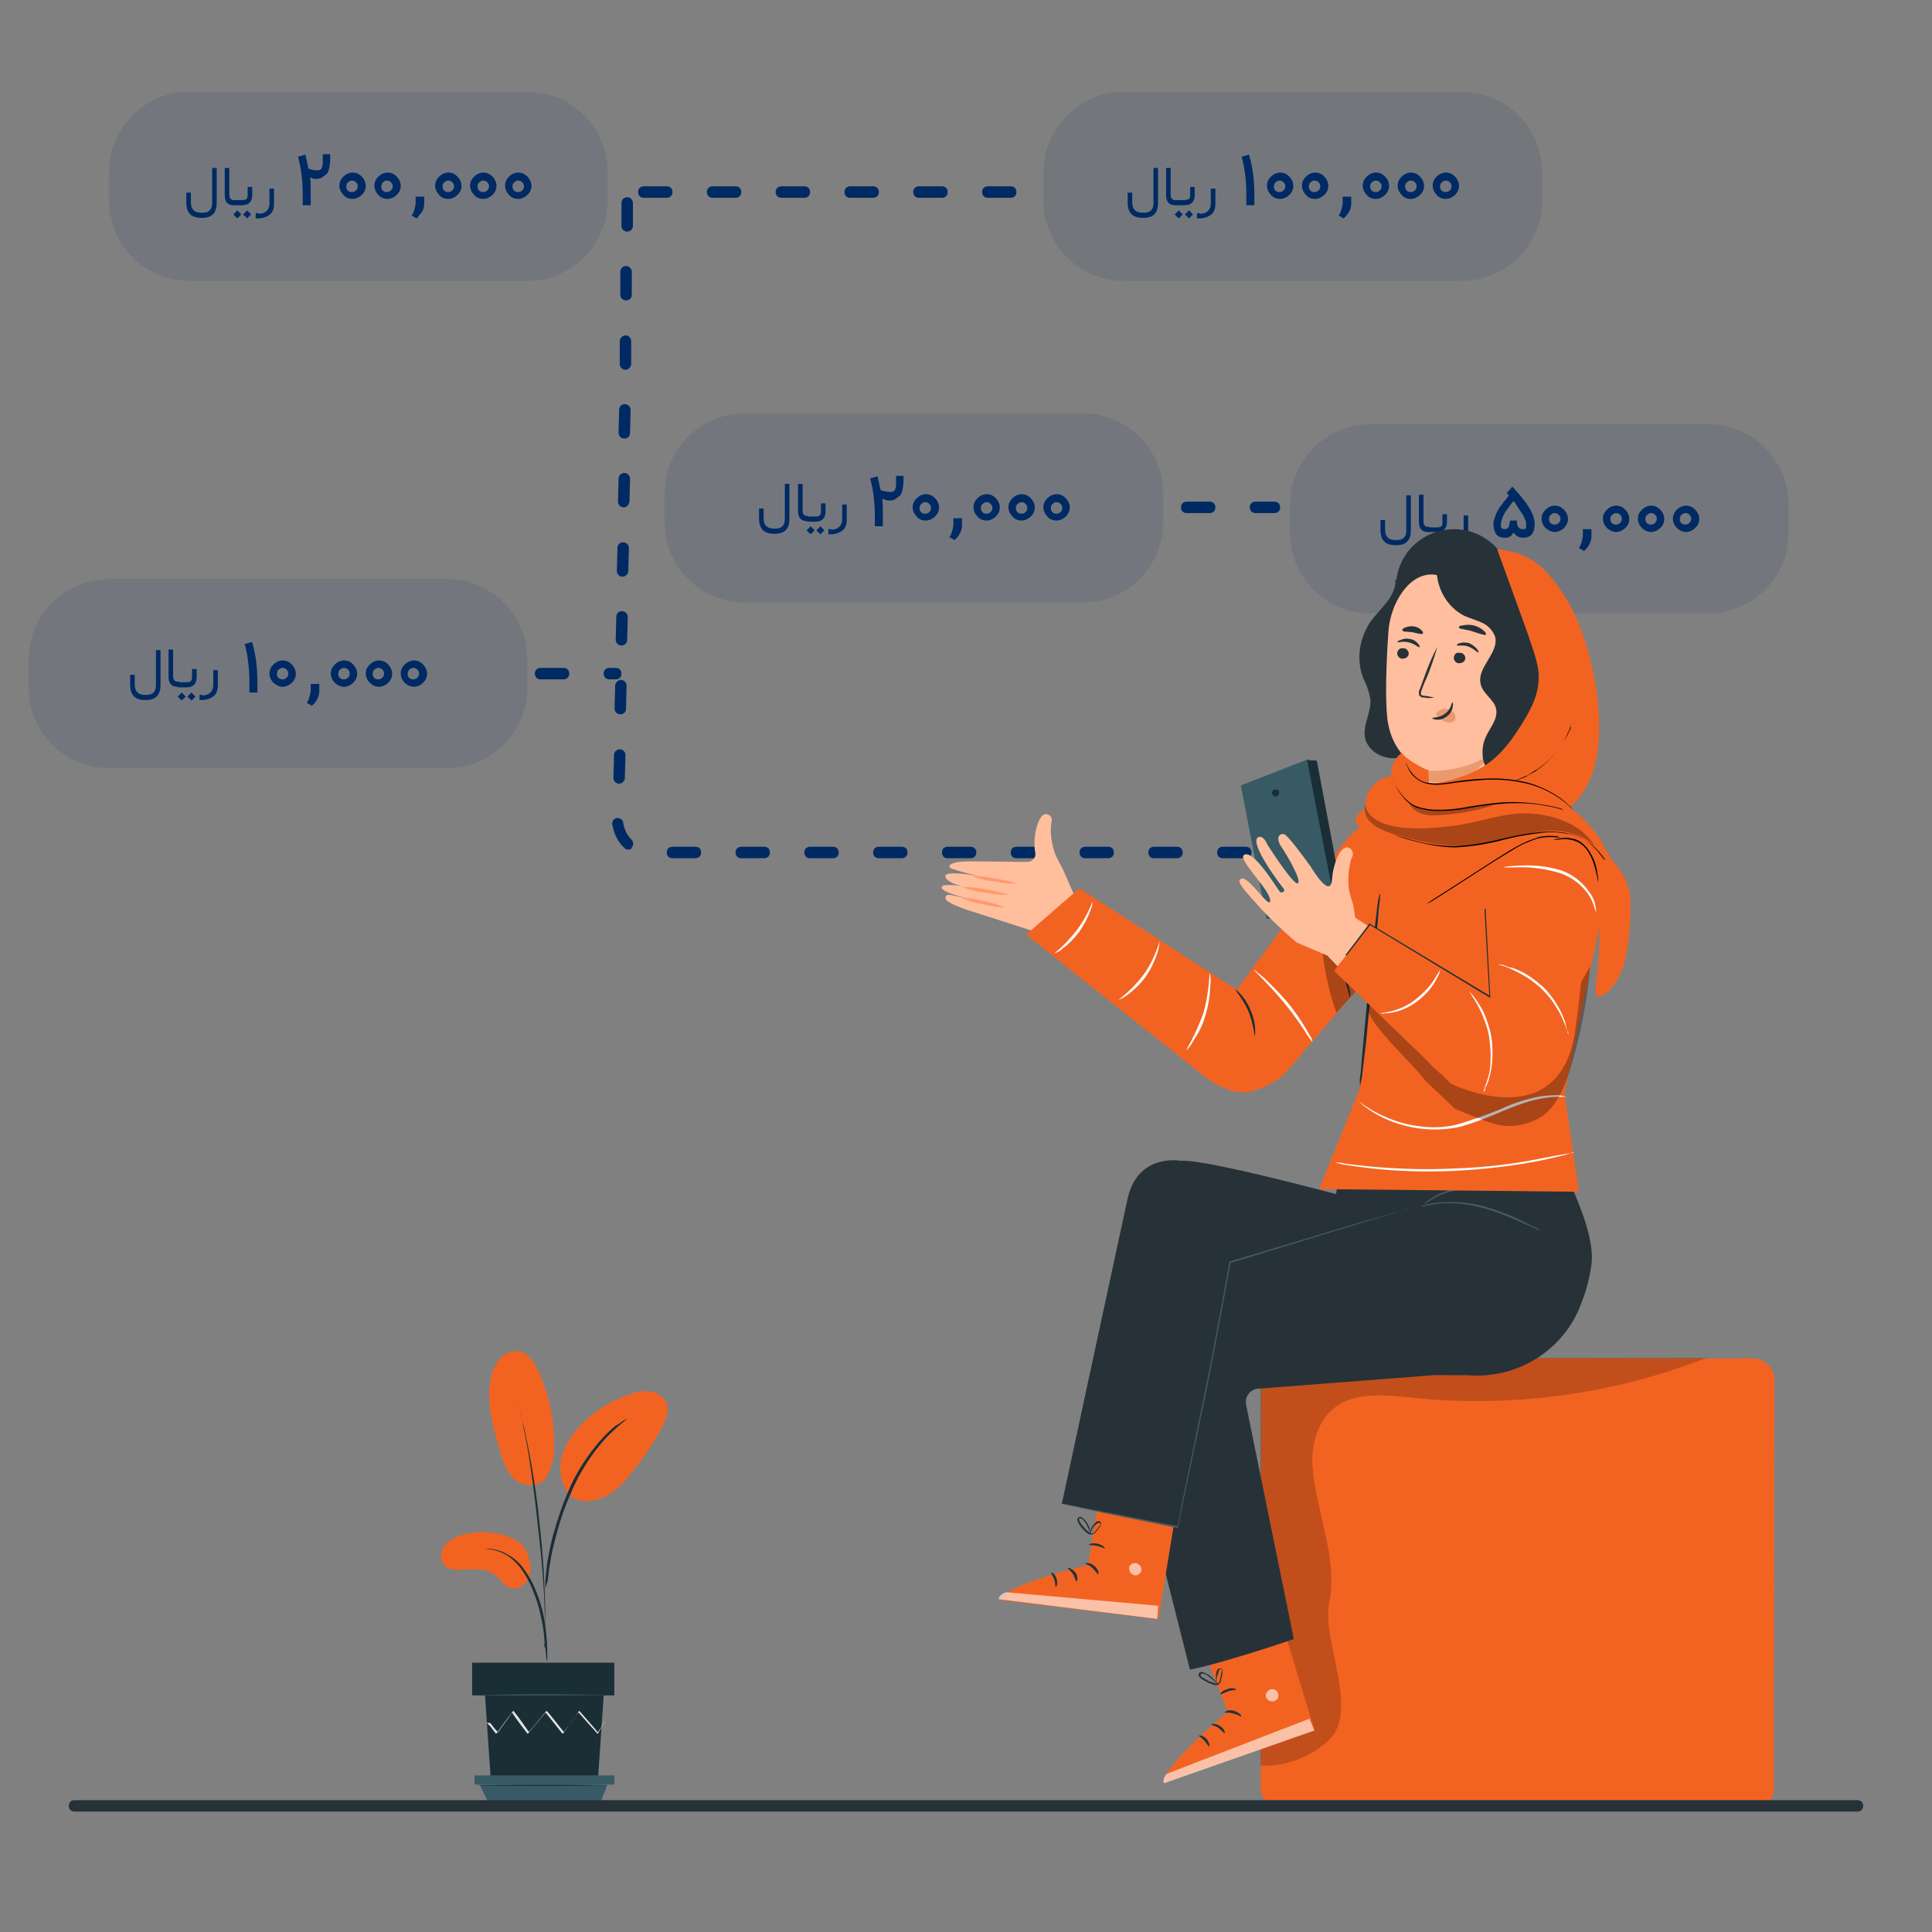 <?xml version="1.0" encoding="utf-8"?>
<!-- Generator: Adobe Illustrator 25.4.1, SVG Export Plug-In . SVG Version: 6.00 Build 0)  -->
<svg version="1.1" id="Layer_1" xmlns="http://www.w3.org/2000/svg" xmlns:xlink="http://www.w3.org/1999/xlink" x="0px" y="0px"
	 viewBox="0 0 337 337" style="enable-background:new 0 0 337 337;" xml:space="preserve">
<rect x="0" y="0" width="337" height="337" fill="#808080" stroke="none"/>
<style type="text/css">
	.st0{clip-path:url(#SVGID_00000168115159942155162860000007642714435010655677_);}
	.st1{fill:#002A63;}
	.st2{opacity:0.1;enable-background:new    ;}
	.st3{enable-background:new    ;}
	.st4{opacity:0.1;fill:#002A63;}
	.st5{opacity:0.1;}
	.st6{fill:#F26322;}
	.st7{fill:#1A2E35;}
	.st8{fill:#375A64;}
	.st9{fill:#E1E1E1;}
	.st10{opacity:0.2;}
	.st11{fill:#FFBE9D;}
	.st12{opacity:0.6;}
	.st13{fill:#FFFFFF;}
	.st14{fill:#263238;}
	.st15{fill:#455A64;}
	.st16{fill:#FFBF9D;}
	.st17{fill:#FF9A6C;}
	.st18{opacity:0.3;}
	.st19{fill:none;stroke:#000000;stroke-width:0.25;stroke-miterlimit:10.005;}
	.st20{fill:#FF4F5B;}
	.st21{fill:#FAFAFA;}
	.st22{fill:#EB996E;}
</style>
<g>
	<defs>
		<rect id="SVGID_1_" width="337" height="337"/>
	</defs>
	<clipPath id="SVGID_00000116205087449700646200000013391956095346382727_">
		<use xlink:href="#SVGID_1_"  style="overflow:visible;"/>
	</clipPath>
	<g style="clip-path:url(#SVGID_00000116205087449700646200000013391956095346382727_);">
		<g id="Path_11451">
			<path class="st1" d="M217.3,149.7h-4c-0.6,0-1-0.4-1-1s0.4-1,1-1h4c0.6,0,1,0.4,1,1S217.9,149.7,217.3,149.7z M205.3,149.7h-4
				c-0.6,0-1-0.4-1-1s0.4-1,1-1h4c0.6,0,1,0.4,1,1S205.9,149.7,205.3,149.7z M193.3,149.7h-4c-0.6,0-1-0.4-1-1s0.4-1,1-1h4
				c0.6,0,1,0.4,1,1S193.9,149.7,193.3,149.7z M181.3,149.7h-4c-0.6,0-1-0.4-1-1s0.4-1,1-1h4c0.6,0,1,0.4,1,1
				S181.9,149.7,181.3,149.7z M169.3,149.7h-4c-0.6,0-1-0.4-1-1s0.4-1,1-1h4c0.6,0,1,0.4,1,1S169.9,149.7,169.3,149.7z M157.3,149.7
				h-4c-0.6,0-1-0.4-1-1s0.4-1,1-1h4c0.6,0,1,0.4,1,1S157.9,149.7,157.3,149.7z M145.3,149.7h-4c-0.6,0-1-0.4-1-1s0.4-1,1-1h4
				c0.6,0,1,0.4,1,1S145.9,149.7,145.3,149.7z M133.3,149.7h-4c-0.6,0-1-0.4-1-1s0.4-1,1-1h4c0.6,0,1,0.4,1,1
				S133.9,149.7,133.3,149.7z M121.3,149.7h-4c-0.6,0-1-0.4-1-1s0.4-1,1-1h4c0.6,0,1,0.4,1,1S121.9,149.7,121.3,149.7z M109.6,148.2
				c-0.2,0-0.5-0.1-0.7-0.3c-1.1-1-1.8-2.4-2.1-4.1c-0.1-0.5,0.3-1.1,0.8-1.1c0.5-0.1,1.1,0.3,1.1,0.8c0.2,1.2,0.7,2.2,1.4,2.9
				c0.4,0.4,0.5,1,0.1,1.4C110.2,148.1,109.9,148.2,109.6,148.2z M108,136.7C108,136.7,108,136.7,108,136.7c-0.6,0-1-0.5-1-1
				c0-1.2,0.1-2.5,0.1-4c0-0.6,0.5-1,1-1c0.6,0,1,0.5,1,1c0,1.5-0.1,2.8-0.1,4C109,136.2,108.5,136.7,108,136.7z M108.2,124.6
				C108.2,124.6,108.2,124.6,108.2,124.6c-0.6,0-1-0.5-1-1l0.1-4c0-0.5,0.5-1,1-1c0,0,0,0,0,0c0.6,0,1,0.5,1,1l-0.1,4
				C109.2,124.2,108.8,124.6,108.2,124.6z M108.4,112.6C108.4,112.6,108.4,112.6,108.4,112.6c-0.6,0-1-0.5-1-1l0.1-4
				c0-0.6,0.4-1,1-1c0.6,0,1,0.5,1,1l-0.1,4C109.4,112.1,109,112.6,108.4,112.6z M108.6,100.6C108.6,100.6,108.6,100.6,108.6,100.6
				c-0.6,0-1-0.5-1-1l0.1-4c0-0.6,0.4-1,1-1c0.6,0,1,0.5,1,1l-0.1,4C109.6,100.1,109.1,100.6,108.6,100.6z M108.8,88.5
				C108.7,88.5,108.7,88.5,108.8,88.5c-0.6,0-1-0.5-1-1l0.1-4c0-0.6,0.5-1,1-1c0.6,0,1,0.5,1,1l-0.1,4
				C109.7,88.1,109.3,88.5,108.8,88.5z M108.9,76.5C108.9,76.5,108.9,76.5,108.9,76.5c-0.6,0-1-0.5-1-1l0.1-4c0-0.6,0.4-1,1-1
				c0.6,0,1,0.5,1,1l-0.1,4C109.9,76.1,109.5,76.5,108.9,76.5z M109.1,64.5C109.1,64.5,109.1,64.5,109.1,64.5c-0.6,0-1-0.5-1-1l0-4
				c0-0.5,0.5-1,1-1c0,0,0,0,0,0c0.6,0,1,0.5,1,1l0,4C110.1,64,109.6,64.5,109.1,64.5z M109.2,52.4
				C109.2,52.4,109.2,52.4,109.2,52.4c-0.6,0-1-0.5-1-1l0-4c0-0.6,0.5-1,1-1c0.6,0,1,0.5,1,1l0,4C110.2,52,109.8,52.4,109.2,52.4z
				 M109.4,40.4C109.4,40.4,109.4,40.4,109.4,40.4c-0.6,0-1-0.5-1-1l0-4c0-0.6,0.5-1,1-1c0.6,0,1,0.5,1,1l0,4
				C110.4,40,109.9,40.4,109.4,40.4z"/>
		</g>
		<g id="Rectangle_4199" class="st2">
			<path class="st1" d="M239,74h59c7.7,0,14,6.3,14,14v5c0,7.7-6.3,14-14,14h-59c-7.7,0-14-6.3-14-14v-5C225,80.3,231.3,74,239,74z"
				/>
		</g>
		<g>
			<g class="st3">
				<g>
					<path class="st1" d="M264,92.9c-0.2,0.3-0.4,0.6-0.6,0.7c-0.3,0.2-0.6,0.2-0.9,0.2c-0.7,0-1.2-0.2-1.5-0.6
						c-0.3-0.4-0.5-1-0.5-1.7c0-0.3,0-0.6,0.1-0.8s0.2-0.6,0.3-0.9c0.1-0.3,0.3-0.6,0.4-0.8c0.1-0.3,0.3-0.5,0.6-0.9
						c0.2-0.3,0.4-0.6,0.6-0.8c0.2-0.2,0.4-0.5,0.7-0.9l-0.3-0.3l-0.1-0.1l0.1-0.1l0.8-0.9l0.1-0.1l0.1,0.1c1.2,1.3,2.2,2.5,2.8,3.5
						c0.7,1.1,1,2.1,1,3c0,0.7-0.2,1.3-0.5,1.7c-0.3,0.4-0.9,0.6-1.5,0.6c-0.4,0-0.7-0.1-0.9-0.2S264.2,93.2,264,92.9z M264,87.4
						c-0.8,1-1.4,1.8-1.7,2.4c-0.3,0.6-0.5,1.2-0.5,1.7c0,0.3,0,0.5,0.1,0.6c0.1,0.1,0.3,0.2,0.5,0.2c0.3,0,0.6-0.1,0.7-0.3
						s0.2-0.6,0.3-1.1l0-0.1h0.1h1h0.1l0,0.1c0,0.5,0.1,0.9,0.3,1.1c0.2,0.2,0.4,0.3,0.7,0.3c0.1,0,0.2,0,0.3,0
						c0.1,0,0.1-0.1,0.2-0.1c0.1-0.1,0.1-0.2,0.1-0.3s0-0.2,0-0.4c0-0.2,0-0.5-0.1-0.7c-0.1-0.2-0.2-0.5-0.3-0.7
						c-0.1-0.2-0.3-0.5-0.5-0.8c-0.2-0.3-0.4-0.6-0.6-0.9S264.4,87.8,264,87.4z"/>
				</g>
				<g>
					<path class="st1" d="M269.6,92.1c-0.4-0.4-0.7-1-0.7-1.6s0.2-1.1,0.7-1.6c0.4-0.4,1-0.7,1.6-0.7s1.1,0.2,1.6,0.7
						c0.4,0.4,0.7,1,0.7,1.6s-0.2,1.1-0.7,1.6c-0.4,0.4-1,0.7-1.6,0.7S270.1,92.5,269.6,92.1z M270.2,90.5c0,0.2,0,0.3,0.1,0.5
						c0.1,0.2,0.2,0.3,0.4,0.4c0.2,0.1,0.3,0.1,0.5,0.1c0.3,0,0.5-0.1,0.7-0.3c0.2-0.2,0.3-0.4,0.3-0.7s-0.1-0.5-0.3-0.7
						c-0.2-0.2-0.4-0.3-0.7-0.3c-0.1,0-0.3,0-0.4,0.1c-0.1,0.1-0.2,0.1-0.3,0.2c-0.1,0.1-0.2,0.2-0.2,0.3
						C270.2,90.2,270.2,90.4,270.2,90.5z"/>
				</g>
			</g>
			<g class="st3">
				<g>
					<path class="st1" d="M276.3,96.1l-0.9-0.5c0.3-0.4,0.4-0.8,0.5-1.1c0.1-0.3,0.1-0.6,0.2-0.9v-1.3h1.5l0,1.2
						c0,0.5-0.1,1-0.4,1.5C277,95.4,276.7,95.8,276.3,96.1z"/>
				</g>
			</g>
			<g>
				<g>
					<path class="st1" d="M280.3,92.1c-0.4-0.4-0.7-1-0.7-1.6s0.2-1.1,0.7-1.6c0.4-0.4,1-0.7,1.6-0.7s1.1,0.2,1.6,0.7
						c0.4,0.4,0.7,1,0.7,1.6s-0.2,1.1-0.7,1.6c-0.4,0.4-1,0.7-1.6,0.7S280.7,92.5,280.3,92.1z M280.9,90.5c0,0.2,0,0.3,0.1,0.5
						c0.1,0.2,0.2,0.3,0.4,0.4c0.2,0.1,0.3,0.1,0.5,0.1c0.3,0,0.5-0.1,0.7-0.3c0.2-0.2,0.3-0.4,0.3-0.7s-0.1-0.5-0.3-0.7
						c-0.2-0.2-0.4-0.3-0.7-0.3c-0.1,0-0.3,0-0.4,0.1c-0.1,0.1-0.2,0.1-0.3,0.2c-0.1,0.1-0.2,0.2-0.2,0.3
						C280.9,90.2,280.9,90.4,280.9,90.5z"/>
				</g>
				<g>
					<path class="st1" d="M286.4,92.1c-0.4-0.4-0.7-1-0.7-1.6s0.2-1.1,0.7-1.6c0.4-0.4,1-0.7,1.6-0.7s1.1,0.2,1.6,0.7
						c0.4,0.4,0.7,1,0.7,1.6s-0.2,1.1-0.7,1.6c-0.4,0.4-1,0.7-1.6,0.7S286.8,92.5,286.4,92.1z M287,90.5c0,0.2,0,0.3,0.1,0.5
						c0.1,0.2,0.2,0.3,0.4,0.4c0.2,0.1,0.3,0.1,0.5,0.1c0.3,0,0.5-0.1,0.7-0.3c0.2-0.2,0.3-0.4,0.3-0.7s-0.1-0.5-0.3-0.7
						c-0.2-0.2-0.4-0.3-0.7-0.3c-0.1,0-0.3,0-0.4,0.1c-0.1,0.1-0.2,0.1-0.3,0.2c-0.1,0.1-0.2,0.2-0.2,0.3
						C287,90.2,287,90.4,287,90.5z"/>
				</g>
				<g>
					<path class="st1" d="M292.5,92.1c-0.4-0.4-0.7-1-0.7-1.6s0.2-1.1,0.7-1.6c0.4-0.4,1-0.7,1.6-0.7s1.1,0.2,1.6,0.7
						c0.4,0.4,0.7,1,0.7,1.6s-0.2,1.1-0.7,1.6c-0.4,0.4-1,0.7-1.6,0.7S292.9,92.5,292.5,92.1z M293,90.5c0,0.2,0,0.3,0.1,0.5
						c0.1,0.2,0.2,0.3,0.4,0.4c0.2,0.1,0.3,0.1,0.5,0.1c0.3,0,0.5-0.1,0.7-0.3c0.2-0.2,0.3-0.4,0.3-0.7s-0.1-0.5-0.3-0.7
						c-0.2-0.2-0.4-0.3-0.7-0.3c-0.1,0-0.3,0-0.4,0.1c-0.1,0.1-0.2,0.1-0.3,0.2c-0.1,0.1-0.2,0.2-0.2,0.3
						C293.1,90.2,293,90.4,293,90.5z"/>
				</g>
			</g>
			<g class="st3">
				<g>
					<path class="st1" d="M241.6,92.4c0,1.2,0.6,1.8,1.8,1.8h0.3c1.1,0,1.6-0.6,1.6-1.7v-6.1h0.8l0,6.1c0,1.7-0.8,2.6-2.5,2.6h-0.2
						c-1.8,0-2.6-0.9-2.6-2.7v-1.7h0.8V92.4z"/>
				</g>
				<g>
					<path class="st1" d="M249.4,92.4c0,0.3,0,0.4-0.1,0.4h-0.2c-1.1,0-1.6-0.6-1.6-1.8v-4.7h0.8V91c0,0.6,0.3,0.9,0.8,0.9h0.2
						C249.4,92,249.4,92.1,249.4,92.4L249.4,92.4z"/>
				</g>
				<g>
					<path class="st1" d="M249,94.5l0.7-0.7l0.7,0.7l-0.7,0.7L249,94.5z M249.3,92h1.4c0.3,0,0.6-0.1,0.7-0.2
						c0.2-0.1,0.2-0.4,0.2-0.7v-1.4h0.8V91c0,1.2-0.6,1.8-1.8,1.8h-1.4c-0.1,0-0.1-0.1-0.1-0.4v-0.1C249.1,92.1,249.2,92,249.3,92z
						 M250.8,94.5l0.7-0.7l0.7,0.7l-0.7,0.7L250.8,94.5z"/>
				</g>
				<g>
					<path class="st1" d="M253.4,94.3c0.6,0,1.1-0.2,1.4-0.5c0.3-0.3,0.5-0.7,0.5-1.3v-2.6l0.8,0v2.6c0,0.8-0.2,1.5-0.7,1.9
						c-0.5,0.5-1.2,0.7-2.1,0.7l-0.4,0v-0.9H253.4z"/>
				</g>
			</g>
		</g>
		<g id="Rectangle_4193" class="st2">
			<path class="st1" d="M19,101h59c7.7,0,14,6.3,14,14v5c0,7.7-6.3,14-14,14H19c-7.7,0-14-6.3-14-14v-5C5,107.3,11.3,101,19,101z"/>
		</g>
		<g>
			<g class="st3">
				<g>
					<path class="st1" d="M44.8,120.8h-1.2h-0.1v-0.1v-1.8c0-2.5-0.3-4.6-0.8-6.5l0-0.1l0.1,0l1.1-0.3l0.1,0l0,0.1
						c0.6,2,0.9,4.3,0.9,6.9v1.7v0.1H44.8z"/>
				</g>
				<g>
					<path class="st1" d="M47.7,119.1c-0.4-0.4-0.7-1-0.7-1.6s0.2-1.1,0.7-1.6c0.4-0.4,1-0.7,1.6-0.7s1.1,0.2,1.6,0.7
						c0.4,0.4,0.7,1,0.7,1.6s-0.2,1.1-0.7,1.6c-0.4,0.4-1,0.7-1.6,0.7S48.2,119.5,47.7,119.1z M48.3,117.5c0,0.2,0,0.3,0.1,0.5
						c0.1,0.2,0.2,0.3,0.4,0.4c0.2,0.1,0.3,0.1,0.5,0.1c0.3,0,0.5-0.1,0.7-0.3s0.3-0.4,0.3-0.7s-0.1-0.5-0.3-0.7s-0.4-0.3-0.7-0.3
						c-0.1,0-0.3,0-0.4,0.1c-0.1,0.1-0.2,0.1-0.3,0.2c-0.1,0.1-0.2,0.2-0.2,0.3S48.3,117.4,48.3,117.5z"/>
				</g>
			</g>
			<g class="st3">
				<g>
					<path class="st1" d="M54.4,123.1l-0.9-0.5c0.3-0.4,0.4-0.8,0.5-1.1c0.1-0.3,0.1-0.6,0.2-0.9v-1.3h1.5l0,1.2
						c0,0.5-0.1,1-0.4,1.5C55.1,122.4,54.8,122.8,54.4,123.1z"/>
				</g>
			</g>
			<g class="st3">
				<g>
					<path class="st1" d="M58.4,119.1c-0.4-0.4-0.7-1-0.7-1.6s0.2-1.1,0.7-1.6c0.4-0.4,1-0.7,1.6-0.7s1.1,0.2,1.6,0.7
						c0.4,0.4,0.7,1,0.7,1.6s-0.2,1.1-0.7,1.6c-0.4,0.4-1,0.7-1.6,0.7S58.8,119.5,58.4,119.1z M59,117.5c0,0.2,0,0.3,0.1,0.5
						c0.1,0.2,0.2,0.3,0.4,0.4c0.2,0.1,0.3,0.1,0.5,0.1c0.3,0,0.5-0.1,0.7-0.3s0.3-0.4,0.3-0.7s-0.1-0.5-0.3-0.7s-0.4-0.3-0.7-0.3
						c-0.1,0-0.3,0-0.4,0.1c-0.1,0.1-0.2,0.1-0.3,0.2c-0.1,0.1-0.2,0.2-0.2,0.3S59,117.4,59,117.5z"/>
				</g>
				<g>
					<path class="st1" d="M64.5,119.1c-0.4-0.4-0.7-1-0.7-1.6s0.2-1.1,0.7-1.6c0.4-0.4,1-0.7,1.6-0.7s1.1,0.2,1.6,0.7
						c0.4,0.4,0.7,1,0.7,1.6s-0.2,1.1-0.7,1.6c-0.4,0.4-1,0.7-1.6,0.7S64.9,119.5,64.5,119.1z M65,117.5c0,0.2,0,0.3,0.1,0.5
						c0.1,0.2,0.2,0.3,0.4,0.4c0.2,0.1,0.3,0.1,0.5,0.1c0.3,0,0.5-0.1,0.7-0.3s0.3-0.4,0.3-0.7s-0.1-0.5-0.3-0.7s-0.4-0.3-0.7-0.3
						c-0.1,0-0.3,0-0.4,0.1c-0.1,0.1-0.2,0.1-0.3,0.2c-0.1,0.1-0.2,0.2-0.2,0.3S65,117.4,65,117.5z"/>
				</g>
				<g>
					<path class="st1" d="M70.6,119.1c-0.4-0.4-0.7-1-0.7-1.6s0.2-1.1,0.7-1.6c0.4-0.4,1-0.7,1.6-0.7s1.1,0.2,1.6,0.7
						c0.4,0.4,0.7,1,0.7,1.6s-0.2,1.1-0.7,1.6c-0.4,0.4-1,0.7-1.6,0.7S71,119.5,70.6,119.1z M71.1,117.5c0,0.2,0,0.3,0.1,0.5
						c0.1,0.2,0.2,0.3,0.4,0.4c0.2,0.1,0.3,0.1,0.5,0.1c0.3,0,0.5-0.1,0.7-0.3s0.3-0.4,0.3-0.7s-0.1-0.5-0.3-0.7s-0.4-0.3-0.7-0.3
						c-0.1,0-0.3,0-0.4,0.1c-0.1,0.1-0.2,0.1-0.3,0.2c-0.1,0.1-0.2,0.2-0.2,0.3S71.1,117.4,71.1,117.5z"/>
				</g>
			</g>
			<g class="st3">
				<g>
					<path class="st1" d="M23.5,119.4c0,1.2,0.6,1.8,1.8,1.8h0.3c1.1,0,1.6-0.6,1.6-1.7v-6.1H28l0,6.1c0,1.7-0.8,2.6-2.5,2.6h-0.2
						c-1.8,0-2.6-0.9-2.6-2.7v-1.7h0.8V119.4z"/>
				</g>
				<g>
					<path class="st1" d="M31.3,119.4c0,0.3,0,0.4-0.1,0.4H31c-1.1,0-1.6-0.6-1.6-1.8v-4.7h0.8v4.7c0,0.6,0.3,0.9,0.8,0.9h0.2
						C31.3,119,31.3,119.1,31.3,119.4L31.3,119.4z"/>
				</g>
				<g>
					<path class="st1" d="M31,121.5l0.7-0.7l0.7,0.7l-0.7,0.7L31,121.5z M31.2,119h1.4c0.3,0,0.6-0.1,0.7-0.2s0.2-0.4,0.2-0.7v-1.4
						h0.8v1.4c0,1.2-0.6,1.8-1.8,1.8h-1.4c-0.1,0-0.1-0.1-0.1-0.4v-0.1C31.1,119.1,31.1,119,31.2,119z M32.7,121.5l0.7-0.7l0.7,0.7
						l-0.7,0.7L32.7,121.5z"/>
				</g>
				<g>
					<path class="st1" d="M35.3,121.3c0.6,0,1.1-0.2,1.4-0.5c0.3-0.3,0.5-0.7,0.5-1.3v-2.6l0.8,0v2.6c0,0.8-0.2,1.5-0.7,1.9
						s-1.2,0.7-2.1,0.7l-0.4,0v-0.9H35.3z"/>
				</g>
			</g>
		</g>
		<g id="Rectangle_4198" class="st2">
			<path class="st1" d="M129.9,72.1h59c7.7,0,14,6.3,14,14v5c0,7.7-6.3,14-14,14h-59c-7.7,0-14-6.3-14-14v-5
				C115.9,78.3,122.2,72.1,129.9,72.1z"/>
		</g>
		<g>
			<g>
				<g>
					<path class="st1" d="M155.2,85.8c0.1,0,0.2,0,0.3,0s0.2,0,0.3-0.1c0.1,0,0.1-0.1,0.2-0.1s0.1-0.1,0.1-0.2c0,0,0.1-0.1,0.1-0.2
						c0-0.1,0-0.2,0.1-0.3c0-0.1,0-0.2,0-0.3s0-0.3,0-0.4s0-0.2,0-0.4v-0.6V83h0.1h1.1h0.1v0.1v0.6c0,0.5,0,0.9-0.1,1.2
						c0,0.3-0.1,0.7-0.2,1c-0.1,0.3-0.3,0.6-0.5,0.7s-0.4,0.3-0.7,0.5s-0.7,0.2-1.1,0.2c-0.1,0-0.3,0-0.5-0.1s-0.4-0.1-0.6-0.2
						c0.1,0.8,0.1,1.7,0.1,2.9v1.8v0.1h-0.1h-1.2h-0.1v-0.1V90c0-2.5-0.3-4.6-0.8-6.5l0-0.1l0.1,0l1.1-0.3l0.1,0l0,0.1l0.5,2.3
						C154.3,85.7,154.7,85.8,155.2,85.8z"/>
				</g>
				<g>
					<path class="st1" d="M159.9,90.1c-0.4-0.4-0.7-1-0.7-1.6s0.2-1.1,0.7-1.6c0.4-0.4,1-0.7,1.6-0.7s1.1,0.2,1.6,0.7
						c0.4,0.4,0.7,1,0.7,1.6s-0.2,1.1-0.7,1.6c-0.4,0.4-1,0.7-1.6,0.7S160.3,90.6,159.9,90.1z M160.4,88.6c0,0.2,0,0.3,0.1,0.5
						c0.1,0.2,0.2,0.3,0.4,0.4c0.2,0.1,0.3,0.1,0.5,0.1c0.3,0,0.5-0.1,0.7-0.3s0.3-0.4,0.3-0.7s-0.1-0.5-0.3-0.7s-0.4-0.3-0.7-0.3
						c-0.1,0-0.3,0-0.4,0.1c-0.1,0.1-0.2,0.1-0.3,0.2c-0.1,0.1-0.2,0.2-0.2,0.3S160.4,88.4,160.4,88.6z"/>
				</g>
			</g>
			<g class="st3">
				<g>
					<path class="st1" d="M166.5,94.2l-0.9-0.5c0.3-0.4,0.4-0.8,0.5-1.1c0.1-0.3,0.1-0.6,0.2-0.9v-1.3h1.5l0,1.2
						c0,0.5-0.1,1-0.4,1.5C167.2,93.5,166.9,93.9,166.5,94.2z"/>
				</g>
			</g>
			<g>
				<g>
					<path class="st1" d="M170.5,90.1c-0.4-0.4-0.7-1-0.7-1.6s0.2-1.1,0.7-1.6c0.4-0.4,1-0.7,1.6-0.7s1.1,0.2,1.6,0.7
						c0.4,0.4,0.7,1,0.7,1.6s-0.2,1.1-0.7,1.6c-0.4,0.4-1,0.7-1.6,0.7S170.9,90.6,170.5,90.1z M171.1,88.6c0,0.2,0,0.3,0.1,0.5
						c0.1,0.2,0.2,0.3,0.4,0.4c0.2,0.1,0.3,0.1,0.5,0.1c0.3,0,0.5-0.1,0.7-0.3c0.2-0.2,0.3-0.4,0.3-0.7s-0.1-0.5-0.3-0.7
						c-0.2-0.2-0.4-0.3-0.7-0.3c-0.1,0-0.3,0-0.4,0.1c-0.1,0.1-0.2,0.1-0.3,0.2c-0.1,0.1-0.2,0.2-0.2,0.3
						C171.1,88.3,171.1,88.4,171.1,88.6z"/>
				</g>
				<g>
					<path class="st1" d="M176.6,90.1c-0.4-0.4-0.7-1-0.7-1.6s0.2-1.1,0.7-1.6c0.4-0.4,1-0.7,1.6-0.7s1.1,0.2,1.6,0.7
						c0.4,0.4,0.7,1,0.7,1.6s-0.2,1.1-0.7,1.6c-0.4,0.4-1,0.7-1.6,0.7S177,90.6,176.6,90.1z M177.2,88.6c0,0.2,0,0.3,0.1,0.5
						c0.1,0.2,0.2,0.3,0.4,0.4c0.2,0.1,0.3,0.1,0.5,0.1c0.3,0,0.5-0.1,0.7-0.3c0.2-0.2,0.3-0.4,0.3-0.7s-0.1-0.5-0.3-0.7
						c-0.2-0.2-0.4-0.3-0.7-0.3c-0.1,0-0.3,0-0.4,0.1c-0.1,0.1-0.2,0.1-0.3,0.2c-0.1,0.1-0.2,0.2-0.2,0.3
						C177.2,88.3,177.2,88.4,177.2,88.6z"/>
				</g>
				<g>
					<path class="st1" d="M182.7,90.1c-0.4-0.4-0.7-1-0.7-1.6s0.2-1.1,0.7-1.6c0.4-0.4,1-0.7,1.6-0.7s1.1,0.2,1.6,0.7
						c0.4,0.4,0.7,1,0.7,1.6s-0.2,1.1-0.7,1.6c-0.4,0.4-1,0.7-1.6,0.7S183.1,90.6,182.7,90.1z M183.3,88.6c0,0.2,0,0.3,0.1,0.5
						c0.1,0.2,0.2,0.3,0.4,0.4c0.2,0.1,0.3,0.1,0.5,0.1c0.3,0,0.5-0.1,0.7-0.3c0.2-0.2,0.3-0.4,0.3-0.7s-0.1-0.5-0.3-0.7
						c-0.2-0.2-0.4-0.3-0.7-0.3c-0.1,0-0.3,0-0.4,0.1c-0.1,0.1-0.2,0.1-0.3,0.2c-0.1,0.1-0.2,0.2-0.2,0.3
						C183.3,88.3,183.3,88.4,183.3,88.6z"/>
				</g>
			</g>
			<g class="st3">
				<g>
					<path class="st1" d="M133.2,90.4c0,1.2,0.6,1.8,1.8,1.8h0.3c1.1,0,1.6-0.6,1.6-1.7v-6.1h0.8l0,6.1c0,1.7-0.8,2.6-2.5,2.6H135
						c-1.8,0-2.6-0.9-2.6-2.7v-1.7h0.8V90.4z"/>
				</g>
				<g>
					<path class="st1" d="M141.1,90.5c0,0.3,0,0.4-0.1,0.4h-0.2c-1.1,0-1.6-0.6-1.6-1.8v-4.7h0.8v4.7c0,0.6,0.3,0.9,0.8,0.9h0.2
						C141,90.1,141.1,90.2,141.1,90.5L141.1,90.5z"/>
				</g>
				<g>
					<path class="st1" d="M140.7,92.5l0.7-0.7l0.7,0.7l-0.7,0.7L140.7,92.5z M140.9,90.1h1.4c0.3,0,0.6-0.1,0.7-0.2s0.2-0.4,0.2-0.7
						v-1.4h0.8v1.4c0,1.2-0.6,1.8-1.8,1.8h-1.4c-0.1,0-0.1-0.1-0.1-0.4v-0.1C140.8,90.2,140.8,90.1,140.9,90.1z M142.4,92.5l0.7-0.7
						l0.7,0.7l-0.7,0.7L142.4,92.5z"/>
				</g>
				<g>
					<path class="st1" d="M145,92.4c0.6,0,1.1-0.2,1.4-0.5c0.3-0.3,0.5-0.7,0.5-1.3V88l0.8,0v2.6c0,0.8-0.2,1.5-0.7,1.9
						s-1.2,0.7-2.1,0.7l-0.4,0v-0.9H145z"/>
				</g>
			</g>
		</g>
		<g id="Rectangle_4200">
			<path class="st4" d="M196,16h59c7.7,0,14,6.3,14,14v5c0,7.7-6.3,14-14,14h-59c-7.7,0-14-6.3-14-14v-5C182,22.3,188.3,16,196,16z"
				/>
		</g>
		<g>
			<g class="st3">
				<g>
					<path class="st1" d="M218.7,35.8h-1.2h-0.1v-0.1v-1.8c0-2.5-0.3-4.6-0.8-6.5l0-0.1l0.1,0l1.1-0.3l0.1,0l0,0.1
						c0.6,2,0.9,4.3,0.9,6.9v1.7v0.1H218.7z"/>
				</g>
				<g>
					<path class="st1" d="M221.7,34c-0.4-0.4-0.7-1-0.7-1.6c0-0.6,0.2-1.1,0.7-1.6c0.4-0.4,1-0.7,1.6-0.7s1.1,0.2,1.6,0.7
						c0.4,0.4,0.7,1,0.7,1.6c0,0.6-0.2,1.1-0.7,1.6c-0.4,0.4-1,0.7-1.6,0.7S222.1,34.5,221.7,34z M222.2,32.5c0,0.2,0,0.3,0.1,0.5
						c0.1,0.2,0.2,0.3,0.4,0.4c0.2,0.1,0.3,0.1,0.5,0.1c0.3,0,0.5-0.1,0.7-0.3c0.2-0.2,0.3-0.4,0.3-0.7s-0.1-0.5-0.3-0.7
						c-0.2-0.2-0.4-0.3-0.7-0.3c-0.1,0-0.3,0-0.4,0.1c-0.1,0.1-0.2,0.1-0.3,0.2c-0.1,0.1-0.2,0.2-0.2,0.3
						C222.3,32.2,222.2,32.3,222.2,32.5z"/>
				</g>
				<g>
					<path class="st1" d="M227.8,34c-0.4-0.4-0.7-1-0.7-1.6c0-0.6,0.2-1.1,0.7-1.6c0.4-0.4,1-0.7,1.6-0.7s1.1,0.2,1.6,0.7
						c0.4,0.4,0.7,1,0.7,1.6c0,0.6-0.2,1.1-0.7,1.6c-0.4,0.4-1,0.7-1.6,0.7S228.2,34.5,227.8,34z M228.3,32.5c0,0.2,0,0.3,0.1,0.5
						c0.1,0.2,0.2,0.3,0.4,0.4c0.2,0.1,0.3,0.1,0.5,0.1c0.3,0,0.5-0.1,0.7-0.3c0.2-0.2,0.3-0.4,0.3-0.7s-0.1-0.5-0.3-0.7
						c-0.2-0.2-0.4-0.3-0.7-0.3c-0.1,0-0.3,0-0.4,0.1c-0.1,0.1-0.2,0.1-0.3,0.2c-0.1,0.1-0.2,0.2-0.2,0.3
						C228.4,32.2,228.3,32.3,228.3,32.5z"/>
				</g>
			</g>
			<g class="st3">
				<g>
					<path class="st1" d="M234.4,38.1l-0.9-0.5c0.3-0.4,0.4-0.8,0.5-1.1c0.1-0.3,0.1-0.6,0.2-0.9v-1.3h1.5l0,1.2
						c0,0.5-0.1,1-0.4,1.5C235.1,37.3,234.8,37.7,234.4,38.1z"/>
				</g>
			</g>
			<g class="st3">
				<g>
					<path class="st1" d="M238.4,34c-0.4-0.4-0.7-1-0.7-1.6c0-0.6,0.2-1.1,0.7-1.6c0.4-0.4,1-0.7,1.6-0.7s1.1,0.2,1.6,0.7
						c0.4,0.4,0.7,1,0.7,1.6c0,0.6-0.2,1.1-0.7,1.6c-0.4,0.4-1,0.7-1.6,0.7S238.8,34.5,238.4,34z M239,32.5c0,0.2,0,0.3,0.1,0.5
						c0.1,0.2,0.2,0.3,0.4,0.4c0.2,0.1,0.3,0.1,0.5,0.1c0.3,0,0.5-0.1,0.7-0.3c0.2-0.2,0.3-0.4,0.3-0.7s-0.1-0.5-0.3-0.7
						c-0.2-0.2-0.4-0.3-0.7-0.3c-0.1,0-0.3,0-0.4,0.1c-0.1,0.1-0.2,0.1-0.3,0.2c-0.1,0.1-0.2,0.2-0.2,0.3
						C239,32.2,239,32.3,239,32.5z"/>
				</g>
				<g>
					<path class="st1" d="M244.5,34c-0.4-0.4-0.7-1-0.7-1.6c0-0.6,0.2-1.1,0.7-1.6c0.4-0.4,1-0.7,1.6-0.7s1.1,0.2,1.6,0.7
						c0.4,0.4,0.7,1,0.7,1.6c0,0.6-0.2,1.1-0.7,1.6c-0.4,0.4-1,0.7-1.6,0.7S244.9,34.5,244.5,34z M245.1,32.5c0,0.2,0,0.3,0.1,0.5
						c0.1,0.2,0.2,0.3,0.4,0.4c0.2,0.1,0.3,0.1,0.5,0.1c0.3,0,0.5-0.1,0.7-0.3c0.2-0.2,0.3-0.4,0.3-0.7s-0.1-0.5-0.3-0.7
						c-0.2-0.2-0.4-0.3-0.7-0.3c-0.1,0-0.3,0-0.4,0.1c-0.1,0.1-0.2,0.1-0.3,0.2c-0.1,0.1-0.2,0.2-0.2,0.3
						C245.1,32.2,245.1,32.3,245.1,32.5z"/>
				</g>
				<g>
					<path class="st1" d="M250.6,34c-0.4-0.4-0.7-1-0.7-1.6c0-0.6,0.2-1.1,0.7-1.6c0.4-0.4,1-0.7,1.6-0.7s1.1,0.2,1.6,0.7
						c0.4,0.4,0.7,1,0.7,1.6c0,0.6-0.2,1.1-0.7,1.6c-0.4,0.4-1,0.7-1.6,0.7S251,34.5,250.6,34z M251.2,32.5c0,0.2,0,0.3,0.1,0.5
						c0.1,0.2,0.2,0.3,0.4,0.4c0.2,0.1,0.3,0.1,0.5,0.1c0.3,0,0.5-0.1,0.7-0.3c0.2-0.2,0.3-0.4,0.3-0.7s-0.1-0.5-0.3-0.7
						c-0.2-0.2-0.4-0.3-0.7-0.3c-0.1,0-0.3,0-0.4,0.1c-0.1,0.1-0.2,0.1-0.3,0.2c-0.1,0.1-0.2,0.2-0.2,0.3
						C251.2,32.2,251.2,32.3,251.2,32.5z"/>
				</g>
			</g>
			<g class="st3">
				<g>
					<path class="st1" d="M197.5,35.3c0,1.2,0.6,1.8,1.8,1.8h0.3c1.1,0,1.6-0.6,1.6-1.7v-6.1h0.8l0,6.1c0,1.7-0.8,2.6-2.5,2.6h-0.2
						c-1.8,0-2.6-0.9-2.6-2.7v-1.7h0.8V35.3z"/>
				</g>
				<g>
					<path class="st1" d="M205.3,35.4c0,0.3,0,0.4-0.1,0.4H205c-1.1,0-1.6-0.6-1.6-1.8v-4.7h0.8V34c0,0.6,0.3,0.9,0.8,0.9h0.2
						C205.3,34.9,205.3,35.1,205.3,35.4L205.3,35.4z"/>
				</g>
				<g>
					<path class="st1" d="M204.9,37.4l0.7-0.7l0.7,0.7l-0.7,0.7L204.9,37.4z M205.2,34.9h1.4c0.3,0,0.6-0.1,0.8-0.2
						c0.2-0.1,0.2-0.4,0.2-0.7v-1.4h0.8V34c0,1.2-0.6,1.8-1.8,1.8h-1.4c-0.1,0-0.1-0.1-0.1-0.4v-0.1C205,35.1,205.1,34.9,205.2,34.9
						z M206.7,37.4l0.7-0.7l0.7,0.7l-0.7,0.7L206.7,37.4z"/>
				</g>
				<g>
					<path class="st1" d="M209.3,37.3c0.6,0,1.1-0.2,1.4-0.5c0.3-0.3,0.5-0.7,0.5-1.3v-2.6l0.8,0v2.6c0,0.8-0.2,1.5-0.7,1.9
						s-1.2,0.7-2.1,0.7l-0.4,0v-0.9H209.3z"/>
				</g>
			</g>
		</g>
		<g id="Rectangle_4201" class="st5">
			<path class="st1" d="M33,16h59c7.7,0,14,6.3,14,14v5c0,7.7-6.3,14-14,14H33c-7.7,0-14-6.3-14-14v-5C19,22.3,25.3,16,33,16z"/>
		</g>
		<g>
			<g>
				<g>
					<path class="st1" d="M55.2,29.7c0.1,0,0.2,0,0.3,0s0.2,0,0.3-0.1c0.1,0,0.1-0.1,0.2-0.1s0.1-0.1,0.1-0.2c0,0,0.1-0.1,0.1-0.2
						c0-0.1,0-0.2,0.1-0.3c0-0.1,0-0.2,0-0.3s0-0.3,0-0.4s0-0.2,0-0.4V27v-0.1h0.1h1.1h0.1V27v0.6c0,0.5,0,0.9-0.1,1.2
						c0,0.3-0.1,0.7-0.2,1c-0.1,0.3-0.3,0.6-0.5,0.7s-0.4,0.3-0.7,0.5s-0.7,0.2-1.1,0.2c-0.1,0-0.3,0-0.5-0.1S54.3,31,54.1,31
						c0.1,0.8,0.1,1.7,0.1,2.9v1.8v0.1h-0.1h-1.2h-0.1v-0.1v-1.8c0-2.5-0.3-4.6-0.8-6.5l0-0.1l0.1,0l1.1-0.3l0.1,0l0,0.1l0.5,2.3
						C54.3,29.6,54.7,29.7,55.2,29.7z"/>
				</g>
				<g>
					<path class="st1" d="M59.9,34c-0.4-0.4-0.7-1-0.7-1.6c0-0.6,0.2-1.1,0.7-1.6c0.4-0.4,1-0.7,1.6-0.7s1.1,0.2,1.6,0.7
						c0.4,0.4,0.7,1,0.7,1.6c0,0.6-0.2,1.1-0.7,1.6c-0.4,0.4-1,0.7-1.6,0.7S60.3,34.5,59.9,34z M60.4,32.5c0,0.2,0,0.3,0.1,0.5
						c0.1,0.2,0.2,0.3,0.4,0.4c0.2,0.1,0.3,0.1,0.5,0.1c0.3,0,0.5-0.1,0.7-0.3s0.3-0.4,0.3-0.7s-0.1-0.5-0.3-0.7s-0.4-0.3-0.7-0.3
						c-0.1,0-0.3,0-0.4,0.1c-0.1,0.1-0.2,0.1-0.3,0.2c-0.1,0.1-0.2,0.2-0.2,0.3C60.5,32.2,60.4,32.3,60.4,32.5z"/>
				</g>
				<g>
					<path class="st1" d="M66,34c-0.4-0.4-0.7-1-0.7-1.6c0-0.6,0.2-1.1,0.7-1.6c0.4-0.4,1-0.7,1.6-0.7s1.1,0.2,1.6,0.7
						c0.4,0.4,0.7,1,0.7,1.6c0,0.6-0.2,1.1-0.7,1.6c-0.4,0.4-1,0.7-1.6,0.7S66.4,34.5,66,34z M66.5,32.5c0,0.2,0,0.3,0.1,0.5
						c0.1,0.2,0.2,0.3,0.4,0.4c0.2,0.1,0.3,0.1,0.5,0.1c0.3,0,0.5-0.1,0.7-0.3s0.3-0.4,0.3-0.7s-0.1-0.5-0.3-0.7s-0.4-0.3-0.7-0.3
						c-0.1,0-0.3,0-0.4,0.1c-0.1,0.1-0.2,0.1-0.3,0.2c-0.1,0.1-0.2,0.2-0.2,0.3C66.6,32.2,66.5,32.3,66.5,32.5z"/>
				</g>
			</g>
			<g>
				<g>
					<path class="st1" d="M72.7,38.1l-0.9-0.5c0.3-0.4,0.4-0.8,0.5-1.1c0.1-0.3,0.1-0.6,0.2-0.9v-1.3H74l0,1.2c0,0.5-0.1,1-0.4,1.5
						C73.3,37.3,73,37.7,72.7,38.1z"/>
				</g>
			</g>
			<g>
				<g>
					<path class="st1" d="M76.6,34c-0.4-0.4-0.7-1-0.7-1.6c0-0.6,0.2-1.1,0.7-1.6c0.4-0.4,1-0.7,1.6-0.7s1.1,0.2,1.6,0.7
						c0.4,0.4,0.7,1,0.7,1.6c0,0.6-0.2,1.1-0.7,1.6c-0.4,0.4-1,0.7-1.6,0.7S77,34.5,76.6,34z M77.2,32.5c0,0.2,0,0.3,0.1,0.5
						c0.1,0.2,0.2,0.3,0.4,0.4c0.2,0.1,0.3,0.1,0.5,0.1c0.3,0,0.5-0.1,0.7-0.3s0.3-0.4,0.3-0.7s-0.1-0.5-0.3-0.7s-0.4-0.3-0.7-0.3
						c-0.1,0-0.3,0-0.4,0.1c-0.1,0.1-0.2,0.1-0.3,0.2c-0.1,0.1-0.2,0.2-0.2,0.3C77.2,32.2,77.2,32.3,77.2,32.5z"/>
				</g>
				<g>
					<path class="st1" d="M82.7,34c-0.4-0.4-0.7-1-0.7-1.6c0-0.6,0.2-1.1,0.7-1.6c0.4-0.4,1-0.7,1.6-0.7s1.1,0.2,1.6,0.7
						c0.4,0.4,0.7,1,0.7,1.6c0,0.6-0.2,1.1-0.7,1.6c-0.4,0.4-1,0.7-1.6,0.7S83.1,34.5,82.7,34z M83.3,32.5c0,0.2,0,0.3,0.1,0.5
						c0.1,0.2,0.2,0.3,0.4,0.4c0.2,0.1,0.3,0.1,0.5,0.1c0.3,0,0.5-0.1,0.7-0.3s0.3-0.4,0.3-0.7s-0.1-0.5-0.3-0.7s-0.4-0.3-0.7-0.3
						c-0.1,0-0.3,0-0.4,0.1c-0.1,0.1-0.2,0.1-0.3,0.2c-0.1,0.1-0.2,0.2-0.2,0.3C83.3,32.2,83.3,32.3,83.3,32.5z"/>
				</g>
				<g>
					<path class="st1" d="M88.8,34c-0.4-0.4-0.7-1-0.7-1.6c0-0.6,0.2-1.1,0.7-1.6c0.4-0.4,1-0.7,1.6-0.7s1.1,0.2,1.6,0.7
						c0.4,0.4,0.7,1,0.7,1.6c0,0.6-0.2,1.1-0.7,1.6c-0.4,0.4-1,0.7-1.6,0.7S89.2,34.5,88.8,34z M89.4,32.5c0,0.2,0,0.3,0.1,0.5
						c0.1,0.2,0.2,0.3,0.4,0.4c0.2,0.1,0.3,0.1,0.5,0.1c0.3,0,0.5-0.1,0.7-0.3s0.3-0.4,0.3-0.7s-0.1-0.5-0.3-0.7s-0.4-0.3-0.7-0.3
						c-0.1,0-0.3,0-0.4,0.1c-0.1,0.1-0.2,0.1-0.3,0.2c-0.1,0.1-0.2,0.2-0.2,0.3C89.4,32.2,89.4,32.3,89.4,32.5z"/>
				</g>
			</g>
			<g class="st3">
				<g>
					<path class="st1" d="M33.3,35.3c0,1.2,0.6,1.8,1.8,1.8h0.3c1.1,0,1.6-0.6,1.6-1.7v-6.1h0.8l0,6.1c0,1.7-0.8,2.6-2.5,2.6h-0.2
						c-1.8,0-2.6-0.9-2.6-2.7v-1.7h0.8V35.3z"/>
				</g>
				<g>
					<path class="st1" d="M41.1,35.4c0,0.3,0,0.4-0.1,0.4h-0.2c-1.1,0-1.6-0.6-1.6-1.8v-4.7H40V34c0,0.6,0.3,0.9,0.8,0.9H41
						C41.1,34.9,41.1,35.1,41.1,35.4L41.1,35.4z"/>
				</g>
				<g>
					<path class="st1" d="M40.7,37.4l0.7-0.7l0.7,0.7l-0.7,0.7L40.7,37.4z M40.9,34.9h1.4c0.3,0,0.6-0.1,0.7-0.2s0.2-0.4,0.2-0.7
						v-1.4h0.8V34c0,1.2-0.6,1.8-1.8,1.8h-1.4c-0.1,0-0.1-0.1-0.1-0.4v-0.1C40.8,35.1,40.9,34.9,40.9,34.9z M42.4,37.4l0.7-0.7
						l0.7,0.7l-0.7,0.7L42.4,37.4z"/>
				</g>
				<g>
					<path class="st1" d="M45.1,37.3c0.6,0,1.1-0.2,1.4-0.5c0.3-0.3,0.5-0.7,0.5-1.3v-2.6l0.8,0v2.6c0,0.8-0.2,1.5-0.7,1.9
						s-1.2,0.7-2.1,0.7l-0.4,0v-0.9H45.1z"/>
				</g>
			</g>
		</g>
		<g id="Path_11513">
			<path class="st1" d="M107.4,118.5h-1.1c-0.6,0-1-0.4-1-1s0.4-1,1-1h1.1c0.6,0,1,0.4,1,1S108,118.5,107.4,118.5z M98.3,118.5h-4
				c-0.6,0-1-0.4-1-1s0.4-1,1-1h4c0.6,0,1,0.4,1,1S98.8,118.5,98.3,118.5z"/>
		</g>
		<g id="Path_11514">
			<path class="st1" d="M222.3,89.5H219c-0.6,0-1-0.4-1-1s0.4-1,1-1h3.3c0.6,0,1,0.4,1,1S222.9,89.5,222.3,89.5z M211,89.5h-4
				c-0.6,0-1-0.4-1-1s0.4-1,1-1h4c0.6,0,1,0.4,1,1S211.6,89.5,211,89.5z"/>
		</g>
		<g id="Path_11515">
			<path class="st1" d="M176.3,34.5h-4c-0.6,0-1-0.4-1-1s0.4-1,1-1h4c0.6,0,1,0.4,1,1S176.9,34.5,176.3,34.5z M164.3,34.5h-4
				c-0.6,0-1-0.4-1-1s0.4-1,1-1h4c0.6,0,1,0.4,1,1S164.9,34.5,164.3,34.5z M152.3,34.5h-4c-0.6,0-1-0.4-1-1s0.4-1,1-1h4
				c0.6,0,1,0.4,1,1S152.9,34.5,152.3,34.5z M140.3,34.5h-4c-0.6,0-1-0.4-1-1s0.4-1,1-1h4c0.6,0,1,0.4,1,1S140.9,34.5,140.3,34.5z
				 M128.3,34.5h-4c-0.6,0-1-0.4-1-1s0.4-1,1-1h4c0.6,0,1,0.4,1,1S128.9,34.5,128.3,34.5z M116.3,34.5h-4c-0.6,0-1-0.4-1-1
				s0.4-1,1-1h4c0.6,0,1,0.4,1,1S116.9,34.5,116.3,34.5z"/>
		</g>
		<g id="Group_18751" transform="translate(1368 1533.736)">
			<g id="Group_18733" transform="translate(0)">
				<g id="Group_18719" transform="translate(0 31.551)">
					<g id="Group_18718">
						<g id="Path_11436">
							<path class="st6" d="M-1278.3-1296.8c-2.5-1.2-5.3-1.5-8-1c-1.5,0.2-2.8,0.8-3.9,1.8c-1,1.1-1.2,3-0.1,3.9
								c0.7,0.5,1.6,0.7,2.5,0.6c2.1,0,4.4-0.4,6.1,0.9c1,0.7,1.6,1.9,2.7,2.3c1.2,0.3,2.4-0.3,3-1.4c0.6-1,0.7-2.3,0.3-3.4
								C-1275.8-1294.6-1276.8-1296.1-1278.3-1296.8z"/>
						</g>
					</g>
				</g>
				<g id="Group_18721" transform="translate(8.251)">
					<g id="Group_18720" transform="translate(0)">
						<g id="Path_11437">
							<path class="st6" d="M-1281-1276c-1.5,2.1-4.4,1.4-5.7,0.1s-1.9-3.2-2.4-5c-1.2-4.1-2.4-8.4-1.5-12.5
								c0.2-1.3,0.8-2.4,1.6-3.4c0.9-1,2.2-1.4,3.5-1.2c1.4,0.4,2.4,1.8,3,3.1c1.9,4,2.9,8.4,2.9,12.8
								C-1279.5-1279.9-1279.9-1277.8-1281-1276"/>
						</g>
					</g>
				</g>
				<g id="Group_18723" transform="translate(20.717 6.866)">
					<g id="Group_18722">
						<g id="Path_11438">
							<path class="st6" d="M-1289.4-1279.8c-1.5-2-2-4.7-1.2-7.1c0.8-2.4,2.3-4.5,4.2-6.1c2.2-2,4.8-3.5,7.5-4.4
								c1.1-0.4,2.2-0.6,3.4-0.5c1.2,0.1,2.2,0.7,2.9,1.7c0.8,1.5,0,3.3-0.8,4.8c-1.4,2.6-3.1,5.2-5,7.5c-1.5,1.9-3.2,3.8-5.4,4.6
								c-2.2,0.9-4.6,0.7-5.8-0.8"/>
						</g>
					</g>
				</g>
				<g id="Group_18726" transform="translate(7.262 34.507)">
					<g id="Group_18725" transform="translate(0)">
						<g id="Group_18724">
							<g id="Path_11439">
								<path class="st7" d="M-1279.9-1278.6c0,0-0.1-0.3-0.1-1c-0.1-0.7-0.1-1.6-0.3-2.7c-0.1-1.3-0.3-2.6-0.6-3.9
									c-0.3-1.6-0.8-3.1-1.4-4.6c-0.6-1.5-1.3-2.8-2.3-4.1c-0.8-1-1.8-1.9-2.9-2.4c-0.8-0.4-1.6-0.6-2.4-0.7c-0.6-0.1-1-0.1-1-0.1
									h1c0.9,0.1,1.8,0.3,2.6,0.7c1.2,0.6,2.3,1.4,3.1,2.4c1,1.3,1.8,2.7,2.4,4.2c0.6,1.5,1.1,3,1.4,4.6c0.3,1.4,0.4,2.8,0.5,3.9
									c0.1,1.1,0.1,2,0.1,2.7V-1278.6z"/>
							</g>
						</g>
					</g>
				</g>
				<g id="Group_18729" transform="translate(13.313 8.533)">
					<g id="Group_18728" transform="translate(0)">
						<g id="Group_18727">
							<g id="Path_11440">
								<path class="st7" d="M-1286.2-1254.6v-1.8c0-1.1,0-2.7-0.1-4.7c-0.1-3.9-0.4-8.2-1.1-14.2c-0.6-5.6-1.4-12.2-2.3-16.5
									c-0.2-1-0.4-1.8-0.5-2.6c-0.2-0.7-0.3-1.4-0.5-2c-0.1-0.5-0.2-0.9-0.3-1.2c0-0.1-0.1-0.3-0.1-0.4c0.1,0.1,0.1,0.3,0.1,0.4
									c0.1,0.3,0.2,0.7,0.3,1.2c0.1,0.5,0.3,1.2,0.5,2c0.2,0.7,0.4,1.6,0.6,2.6c1.1,5.1,1.9,10.2,2.4,15.3
									c0.6,5.1,0.9,10.3,1,15.5c0,2,0,3.6-0.1,4.7c0,0.5-0.1,1-0.1,1.3C-1286.1-1254.9-1286.1-1254.7-1286.2-1254.6z"/>
							</g>
						</g>
					</g>
				</g>
				<g id="Group_18732" transform="translate(18.141 11.729)">
					<g id="Group_18731" transform="translate(0)">
						<g id="Group_18730">
							<g id="Path_11441">
								<path class="st7" d="M-1291-1268.4v-1.4c0.1-1.2,0.2-2.4,0.4-3.6c0.3-1.5,0.6-3.3,1.2-5.2c0.6-2.1,1.3-4.2,2.2-6.3
									c1.5-3.7,3.7-7.1,6.5-10.1c0.5-0.5,1-1,1.5-1.4c0.2-0.2,0.4-0.4,0.7-0.5l0.6-0.4c0.4-0.3,0.7-0.5,1.2-0.7
									c-1.3,1-2.5,2.1-3.7,3.3c-2.7,3-4.8,6.3-6.3,10c-0.9,2-1.6,4.1-2.2,6.2c-0.5,1.9-1,3.7-1.2,5.2c-0.3,1.5-0.4,2.7-0.5,3.6
									C-1290.9-1268.8-1291-1268.4-1291-1268.4z"/>
							</g>
						</g>
					</g>
				</g>
			</g>
			<g id="Group_18735" transform="translate(7.602 60.006)">
				<g id="Group_18734" transform="translate(0)">
					<g id="Path_11442">
						<path class="st7" d="M-1270.3-1298l-1,14.6h-18.7l-1-14.6H-1270.3z"/>
					</g>
				</g>
			</g>
			<g id="Group_18737" transform="translate(5.358 54.294)">
				<g id="Group_18736" transform="translate(0)">
					<g id="Rectangle_5431">
						<rect x="-1291" y="-1298" class="st7" width="24.8" height="5.7"/>
					</g>
				</g>
			</g>
			<g id="Group_18739" transform="translate(5.766 73.945)">
				<g id="Group_18738" transform="translate(0)">
					<g id="Path_11443">
						<path class="st8" d="M-1266.6-1298v1.6h-24.4v-1.6H-1266.6z"/>
					</g>
				</g>
			</g>
			<g id="Group_18741" transform="translate(6.65 75.577)">
				<g id="Group_18740" transform="translate(0)">
					<g id="Path_11444">
						<path class="st8" d="M-1269.8-1295.2l1.1-2.8h-22.3l1.4,2.8H-1269.8z"/>
					</g>
				</g>
			</g>
			<g id="Group_18744" transform="translate(7.942 62.589)">
				<g id="Group_18743" transform="translate(0)">
					<g id="Group_18742">
						<g id="Path_11445">
							<path class="st9" d="M-1291-1295.8c0,0.1,0,0.1,0.1,0.1c0.1,0.1,0.1,0.2,0.3,0.3c0.3,0.3,0.6,0.8,1.1,1.4l0.1,0.1l0.1-0.1
								c0.7-1,1.6-2.2,2.7-3.7h-0.1c0.8,1.2,1.7,2.4,2.7,3.7l0.1,0.1l0.1-0.1c1-1.2,2-2.4,3.1-3.7h-0.2l0.2,0.2
								c1,1.2,1.9,2.4,2.8,3.5l0.1,0.1l0.1-0.1c1-1.4,1.8-2.6,2.7-3.7h-0.1c1.3,1.5,2.4,2.7,3.3,3.7l0.1,0.1l0.1-0.1
								c0.4-0.7,0.7-1.3,1-1.7c0.1-0.2,0.2-0.3,0.3-0.5l0.1-0.1l-0.1,0.1c-0.1,0.1-0.2,0.3-0.3,0.4c-0.3,0.4-0.6,1-1.1,1.7h0.1
								c-0.8-1-1.9-2.2-3.2-3.7l-0.1-0.1l-0.1,0.1c-0.8,1.2-1.7,2.4-2.7,3.7h0.2c-0.9-1.1-1.8-2.3-2.8-3.5l-0.2-0.2l-0.1-0.1
								l-0.1,0.1c-1.1,1.3-2.1,2.6-3.1,3.7h0.2c-1-1.4-1.8-2.6-2.7-3.7l-0.1-0.1l-0.1,0.1c-1,1.5-2,2.8-2.6,3.7h0.1
								c-0.5-0.5-0.9-1-1.2-1.4c-0.1-0.1-0.2-0.3-0.3-0.3L-1291-1295.8z"/>
						</g>
					</g>
				</g>
			</g>
			<g id="Group_18747" transform="translate(7.33 59.802)">
				<g id="Group_18746" transform="translate(0)">
					<g id="Group_18745">
						<g id="Path_11446">
							<path class="st8" d="M-1291-1297.9c0,0.1,4.7,0.1,10.4,0.1c5.8,0,10.4-0.1,10.4-0.1s-4.7-0.1-10.4-0.1
								S-1291-1297.9-1291-1297.9z"/>
						</g>
					</g>
				</g>
			</g>
			<g id="Group_18750" transform="translate(6.378 75.577)">
				<g id="Group_18749" transform="translate(0)">
					<g id="Group_18748">
						<g id="Path_11447">
							<path class="st7" d="M-1291-1297.9c0,0.1,5.1,0.1,11.4,0.1s11.4-0.1,11.4-0.1s-5.1-0.1-11.4-0.1S-1291-1297.9-1291-1297.9z"
								/>
						</g>
					</g>
				</g>
			</g>
		</g>
		<g id="Group_24654" transform="translate(5622.048 -1744.334)">
			<g id="Group_24612" transform="translate(-4111.381 3279.199)">
				<g id="Group_24063" transform="translate(0.244 0)">
					<g id="Group_24062">
						<g id="Group_24061">
							<g id="Path_13720">
								<path class="st6" d="M-1205.5-1219.2l-81.5-0.1c-2.1,0.1-3.9-1.5-4-3.5c0,0,0,0,0,0l0.1-71.7c0.1-2.1,1.9-3.7,4-3.5
									l81.5,0.1c2.1-0.1,3.9,1.5,4,3.5c0,0,0,0,0,0l-0.1,71.7C-1201.6-1220.6-1203.4-1219.1-1205.5-1219.2z"/>
							</g>
						</g>
					</g>
				</g>
				<g id="Group_24068" transform="translate(0)" class="st10">
					<g id="Group_24067">
						<g id="Group_24066">
							<g id="Path_13722">
								<path d="M-1278.9-1231.3c5.5-5.2-1.3-17.5,0.1-24c1.6-7.6-2.3-15.8-2.9-23.6c-0.2-2,0.1-4,0.7-5.9
									c2.8-7.7,10.2-6.9,16.3-6.3c17.5,1.9,35.3-0.5,51.7-6.9h-73.6c-2.3,0-4.2,1.9-4.2,4.2c0,0,0,0,0,0.1v66.8
									C-1286.4-1226.7-1282.1-1228.3-1278.9-1231.3z"/>
							</g>
						</g>
					</g>
				</g>
			</g>
			<g id="Group_24652" transform="matrix(0.998, 0.07, -0.07, 0.998, -82.161, 318.104)">
				<g id="Group_24651" transform="translate(2.358 2.82)">
					<g id="Path_13654">
						<path class="st11" d="M-5201,2066.8l6.5,15.7l11.7-4.8l-6.6-19.4L-5201,2066.8z"/>
					</g>
					<g id="Path_13655">
						<path class="st6" d="M-5195.8,2081.4l3.8,8.1c0,0-11.1,10.6-10.2,13.1l25.5-11l-6.2-16.2L-5195.8,2081.4z"/>
					</g>
					<g id="Path_13656" class="st12">
						<path class="st13" d="M-5184.6,2085c0.6-0.1,1.1,0.3,1.2,0.9c0.1,0.6-0.3,1.1-0.9,1.2c-0.6,0.1-1.2-0.3-1.3-0.9
							c0-0.6,0.5-1.2,1-1.2"/>
					</g>
					<g id="Group_24012" transform="translate(-3824.314 3293.565)" class="st12">
						<g id="Path_13657">
							<path class="st13" d="M-1352.4-1201.9l-1-2l-24.1,11.3c0,0-0.9,1-0.4,1.7L-1352.4-1201.9z"/>
						</g>
					</g>
					<g id="Path_13658">
						<path class="st14" d="M-5192.5,2089.6c0.1,0.1,0.7-0.1,1.5,0.1c0.8,0.1,1.3,0.5,1.4,0.4c0.1-0.1-0.4-0.7-1.4-0.9
							S-5192.5,2089.5-5192.5,2089.6z"/>
					</g>
					<g id="Path_13659">
						<path class="st14" d="M-5194.7,2091.9c0,0.1,0.7,0.1,1.3,0.5s1,0.9,1.1,0.8c0.1-0.1-0.1-0.8-0.9-1.2
							S-5194.7,2091.7-5194.7,2091.9z"/>
					</g>
					<g id="Path_13660">
						<path class="st14" d="M-5194.8,2095.7c0.1,0,0-0.7-0.6-1.3c-0.6-0.5-1.3-0.6-1.3-0.4c0,0.1,0.5,0.3,1,0.8
							C-5195.2,2095.3-5194.9,2095.8-5194.8,2095.7z"/>
					</g>
					<g id="Path_13661">
						<path class="st14" d="M-5193.5,2086.5c0.1,0.1,0.6-0.3,1.3-0.6s1.4-0.3,1.4-0.4c0-0.1-0.7-0.4-1.5,0
							C-5193.2,2085.8-5193.6,2086.4-5193.5,2086.5z"/>
					</g>
					<g id="Path_13662">
						<path class="st14" d="M-5199.1,2082.6l-18.5-56.4c0,0,0.8-8,2.3-10.5c1.6-2.5,46.9-15.4,46.9-15.4s11.5-2.3,19,0.8
							c7.5,3.1,15.1,6.8,14.1,12.1c-0.2,0.8-0.4,1.6-0.7,2.4c-2.9,7.6-10.3,12.5-18.4,12.4l-5.9,0.4l-30.4,4.5
							c-1.3,0.2-2.1,1.4-1.9,2.6c0,0.1,0,0.2,0,0.2l11.2,40.3C-5181.4,2076-5192.4,2080.7-5199.1,2082.6z"/>
					</g>
					<g id="Path_13663">
						<path class="st11" d="M-5216.2,2041.1l-1.1,17l12.6,0.8l2.7-20.3L-5216.2,2041.1z"/>
					</g>
					<g id="Path_13664">
						<path class="st6" d="M-5217.2,2055.9l-0.9,9.7c0,0-14.6,4.6-14.9,7.2l27.8,1.4l1.6-17.3L-5217.2,2055.9z"/>
					</g>
					<g id="Path_13665">
						<path class="st14" d="M-5218.1,2060.1c0-0.2,0-0.3,0-0.5c0.1-0.4,0.3-0.9,0.6-1.2c0.1-0.1,0.2-0.2,0.3-0.4
							c0.2-0.1,0.4-0.2,0.6-0.1c0.1,0,0.2,0.1,0.3,0.3c0,0.1,0,0.2,0,0.3c-0.1,0.2-0.2,0.3-0.3,0.5c-0.2,0.3-0.4,0.6-0.7,1
							c-0.2,0.2-0.5,0.3-0.8,0.3c-0.3,0-0.5-0.2-0.7-0.3c-0.4-0.3-0.7-0.6-1-0.9c-0.1-0.2-0.3-0.3-0.4-0.5c-0.1-0.2-0.2-0.4-0.3-0.6
							c-0.1-0.3,0.1-0.5,0.3-0.6c0.2-0.1,0.5,0,0.7,0.2c0.3,0.2,0.5,0.5,0.7,0.7c0.3,0.4,0.5,0.8,0.6,1.2c0.1,0.3,0.1,0.5,0.1,0.5
							c-0.3-0.6-0.6-1.1-0.9-1.6c-0.2-0.2-0.4-0.5-0.7-0.7c-0.1-0.1-0.3-0.1-0.4-0.1c-0.1,0.1-0.2,0.2-0.1,0.3
							c0.1,0.2,0.1,0.3,0.3,0.5c0.1,0.2,0.2,0.3,0.4,0.5c0.3,0.3,0.6,0.6,1,0.9c0.2,0.1,0.4,0.2,0.6,0.3c0.2,0,0.3,0,0.5-0.2
							c0.2-0.3,0.5-0.7,0.7-1c0.1-0.1,0.2-0.3,0.3-0.4c0.1-0.1,0-0.2-0.1-0.3c-0.3-0.1-0.5,0.1-0.7,0.3
							C-5217.7,2058.9-5217.9,2059.5-5218.1,2060.1z"/>
					</g>
					<g id="Path_13666" class="st12">
						<path class="st13" d="M-5209.5,2064.8c0.5,0.2,0.9,0.8,0.7,1.3c-0.2,0.6-0.8,0.9-1.3,0.7c-0.6-0.2-0.9-0.8-0.8-1.4
							C-5210.6,2064.8-5210,2064.6-5209.5,2064.8"/>
					</g>
					<g id="Group_24013" transform="translate(-3855.107 3275.364)" class="st12">
						<g id="Path_13667">
							<path class="st13" d="M-1350.3-1201.2l0-2.3l-26.6-0.5c0,0-1.3,0.5-1.2,1.3L-1350.3-1201.2z"/>
						</g>
					</g>
					<g id="Path_13668">
						<path class="st14" d="M-5218.6,2065.4c0,0.1,0.7,0.2,1.3,0.7c0.6,0.5,1,1.1,1.1,1s0-0.8-0.8-1.4S-5218.6,2065.3-5218.6,2065.4
							z"/>
					</g>
					<g id="Path_13669">
						<path class="st14" d="M-5221.6,2066.4c0,0.1,0.5,0.4,1,1c0.4,0.6,0.5,1.2,0.7,1.2c0.1,0,0.3-0.8-0.3-1.5
							S-5221.6,2066.3-5221.6,2066.4z"/>
					</g>
					<g id="Path_13670">
						<path class="st14" d="M-5223.4,2069.8c0.1,0,0.3-0.6,0-1.4s-0.9-1.1-1-1c-0.1,0.1,0.3,0.5,0.6,1.2
							S-5223.6,2069.8-5223.4,2069.8z"/>
					</g>
					<g id="Path_13671">
						<path class="st14" d="M-5218.2,2062.1c0.1,0.1,0.7,0,1.4,0.1c0.8,0.1,1.3,0.4,1.4,0.3c0.1-0.1-0.5-0.6-1.4-0.7
							S-5218.2,2062-5218.2,2062.1z"/>
					</g>
					<g id="Path_13672">
						<path class="st14" d="M-5206.9,1994.2c0,0-7.6-0.9-8.8,7.3c-1.2,8.2-7.7,53.8-7.7,53.8l20.8,2.6l5.3-46.8l28.8-10.9
							C-5168.4,2000.3-5201.8,1993.4-5206.9,1994.2z"/>
					</g>
					<g id="Path_13673">
						<path class="st14" d="M-5175.1,1984.4c0,0-5.1,12.7-4.3,14.2c0.8,1.5,12.4,7.9,12.4,7.9l29.2,12.6c2.2-3.7,3.4-7.9,3.6-12.1
							c0.3-7.4-9.4-21.2-9.4-21.2L-5175.1,1984.4z"/>
					</g>
					<g id="Path_13674">
						<path class="st15" d="M-5167,1999.7l-0.1,0.1l-0.4,0.2l-1.7,0.7l-6.3,2.4l-21.6,8.3l0.1-0.1c-0.4,3.9-0.9,8-1.4,12.4
							c-1.1,10.1-3.6,26.9-4.5,34.3v0.1h-0.1l-12.9-1.7l-3.5-0.5l-0.9-0.1l-0.3-0.1c0.1,0,0.2,0,0.3,0l0.9,0.1l3.6,0.4l12.9,1.6
							l-0.1,0.1c0.8-7.4,3.3-24.2,4.4-34.3c0.5-4.3,1-8.5,1.4-12.4v-0.1l0.1,0l21.7-8.2l6.3-2.3l1.7-0.6l0.4-0.1
							C-5167.1,1999.7-5167,1999.7-5167,1999.7z"/>
					</g>
					<g id="Path_13675">
						<path class="st15" d="M-5143.5,2002c-0.3-0.1-0.6-0.1-0.8-0.3l-2.2-0.8c-2.4-0.9-4.9-1.7-7.4-2.2c-2.5-0.5-5.1-0.6-7.6-0.2
							c-1,0.2-2.1,0.5-3.1,0.8c0.2-0.2,0.5-0.3,0.8-0.4c0.7-0.3,1.5-0.5,2.3-0.6c2.6-0.4,5.2-0.4,7.8,0.1c2.5,0.5,5,1.3,7.4,2.3
							c0.9,0.4,1.7,0.7,2.2,0.9C-5143.9,2001.7-5143.7,2001.8-5143.5,2002z"/>
					</g>
					<g id="Path_13676">
						<path class="st15" d="M-5147.4,1995c-0.9-0.1-1.7-0.1-2.6-0.1c-0.8,0-1.8,0.1-2.8,0.2c-1.1,0.1-2.2,0.2-3.4,0.4
							c-2.1,0.2-4.1,0.9-5.9,1.9c-0.7,0.5-1.4,1-2.1,1.5c0.1-0.2,0.3-0.4,0.5-0.5c0.5-0.5,1-0.9,1.5-1.2c1.8-1.1,3.9-1.8,6-2
							c1.2-0.2,2.4-0.3,3.5-0.3c1.1-0.1,2-0.1,2.8-0.1c0.6,0,1.3,0.1,1.9,0.2C-5147.8,1994.8-5147.6,1994.9-5147.4,1995z"/>
					</g>
					<g id="Path_13677">
						<path class="st14" d="M-5194.2,2084.9c-0.1-0.2-0.2-0.3-0.2-0.5c-0.1-0.5-0.1-1-0.1-1.5c0-0.2,0.1-0.3,0.1-0.5
							c0.1-0.2,0.3-0.4,0.5-0.4c0.1,0,0.3,0,0.4,0.1c0.1,0.1,0.1,0.2,0.1,0.3c0,0.2,0,0.4,0,0.6c-0.1,0.4-0.1,0.8-0.2,1.3
							c-0.1,0.3-0.3,0.5-0.5,0.6c-0.3,0.1-0.5,0.1-0.8,0c-0.5-0.1-0.9-0.3-1.4-0.5c-0.2-0.1-0.4-0.2-0.6-0.3
							c-0.2-0.1-0.4-0.3-0.5-0.4c-0.2-0.2-0.2-0.5,0-0.7c0.2-0.2,0.4-0.2,0.7-0.1c0.3,0.1,0.7,0.3,1,0.4c0.4,0.3,0.8,0.6,1.2,1
							c0.1,0.1,0.2,0.3,0.3,0.4c-0.5-0.4-1-0.8-1.6-1.2c-0.3-0.2-0.6-0.3-0.9-0.4c-0.1,0-0.3,0-0.4,0.1c-0.1,0.1-0.1,0.3,0,0.4
							c0.1,0.1,0.3,0.3,0.5,0.3c0.2,0.1,0.4,0.2,0.6,0.3c0.4,0.2,0.8,0.3,1.3,0.4c0.2,0.1,0.4,0.1,0.6,0c0.2-0.1,0.3-0.2,0.3-0.4
							c0.1-0.4,0.1-0.9,0.2-1.3c0-0.2,0.1-0.4,0.1-0.6c0-0.2-0.1-0.2-0.2-0.2c-0.3,0-0.4,0.4-0.4,0.7
							C-5194.4,2083.5-5194.4,2084.2-5194.2,2084.9z"/>
					</g>
				</g>
				<g id="Group_24649" transform="translate(268.104 -51.188)">
					<g id="Path_14388">
						<path class="st6" d="M-5441.6,1986.4c0,0-4.3-0.9-8.9,8.6s12.6,5.6,12.6,5.6L-5441.6,1986.4z"/>
					</g>
					<g id="Group_24641" transform="translate(-8903.815 25779.66)">
						<g id="Group_24642" transform="translate(331.708 -1.45)">
							<g id="Group_24642-2" transform="translate(4432.538 -22584.709)">
								<g id="Group_18822">
									<g id="Path_11476">
										<path class="st16" d="M-1377.7-1190.3c1-0.2,2.1-0.2,3.1-0.1c-2.1-0.4-2.9-1-2.9-1.6c0.1-0.9,4.9-0.5,7.2-0.2
											c-2.1-0.2-4.2-0.6-6.2-1.1c-1.1-0.5,0.2-1.1,1.4-1.3c1.4-0.3,9.3-0.6,11.6-0.8c0.7,0,1.4-0.6,1.4-1.3c0-0.1,0-0.1,0-0.2
											c-0.8-3.2,0.1-6.2,0.8-6.8c0.4-0.4,1-0.3,1.4,0.1c0.2,0.3,0.3,0.6,0.2,0.9c-0.1,1.1,0,2.3,0.3,3.4
											c0.2,0.9,0.5,1.7,0.9,2.5c0.5,0.9,1,1.6,1.4,2.3l2.2,4.2l29.4,21.2c2.1,11.2,2.6,10.6-6.3,4.8
											c-5.3-3.5-15.7-6.2-28.7-18.9l-12.7-3.1c-3-0.8-4.2-1.4-4-2c0.3-0.7,0.1-0.5,5.8,0.3
											C-1371.5-1188-1379.6-1189.1-1377.7-1190.3z"/>
									</g>
								</g>
							</g>
							<g id="Group_24643" transform="translate(4436.108 -22569.207)">
								<g id="Group_18827">
									<g id="Group_18826">
										<g id="Group_18825">
											<g id="Group_18824">
												<g id="Path_11477">
													<path class="st17" d="M-1370.3-1202.7c-1.3,0.1-2.6-0.1-3.9-0.3c-1.3-0.1-2.6-0.4-3.9-0.9c1.3-0.1,2.6,0.1,3.9,0.3
														C-1372.8-1203.4-1371.5-1203.1-1370.3-1202.7z"/>
												</g>
											</g>
										</g>
									</g>
								</g>
							</g>
							<g id="Group_24644" transform="translate(4436.108 -22571.051)">
								<g id="Group_18832">
									<g id="Group_18831">
										<g id="Group_18830">
											<g id="Group_18829">
												<g id="Path_11478">
													<path class="st17" d="M-1369.7-1203.1c-1.4,0.1-2.8,0.1-4.2-0.1c-1.4,0-2.8-0.3-4.2-0.7c1.4-0.1,2.8-0.1,4.2,0.1
														C-1372.4-1203.7-1371-1203.4-1369.7-1203.1z"/>
												</g>
											</g>
										</g>
									</g>
								</g>
							</g>
							<g id="Group_24645" transform="translate(4437.714 -22573.035)">
								<g id="Group_18837">
									<g id="Group_18836">
										<g id="Group_18835">
											<g id="Group_18834">
												<g id="Path_11479">
													<path class="st17" d="M-1370.1-1203.2c-1.3,0.2-2.7,0.1-4-0.1c-1.3,0-2.6-0.2-3.9-0.6c1.3-0.2,2.7-0.1,4,0.1
														C-1372.7-1203.7-1371.4-1203.5-1370.1-1203.2z"/>
												</g>
											</g>
										</g>
									</g>
								</g>
							</g>
						</g>
						<g id="Path_14246">
							<path class="st6" d="M3454.1-23785.9l-15.3,24l-28.6-15.7l-8.7,8.7l32.2,22.1c0,0,3.5,2.7,7.1,2.7c3.6-0.1,7.2-3.5,7.2-3.5
								l17-22.9L3454.1-23785.9z"/>
						</g>
					</g>
					<g id="Group_24126" transform="translate(-4076.023 3184.039)">
						<g id="Group_24115">
							<g id="Group_24114">
								<g id="Group_24113">
									<g id="Group_24112">
										<g id="Group_24111">
											<g id="Group_24110">
												<g id="Path_13734">
													<path class="st6" d="M-1353.9-1203.8c-9.8,1.1-13,8.5-17.6,15l-6.6,12.2l12.6,4.1l-0.9,22l-5.8,17.9l45.2-2.7l-3.7-17
														l2.6-19.3l2.4-16.1c0.9-5.5-2.1-10.9-7.2-13c-6.1-2.4-6.3-2.8-11.1-3C-1345.5-1203.8-1352.7-1204.1-1353.9-1203.8"/>
												</g>
											</g>
										</g>
									</g>
								</g>
							</g>
						</g>
						<g id="Group_24120" transform="translate(11.623 19.162)">
							<g id="Group_24119">
								<g id="Group_24118">
									<g id="Group_24117">
										<g id="Group_24116">
											<g id="Path_13735">
												<path class="st7" d="M-1378-1170.1c0,0,0.1-0.5,0.2-1.3c0.1-0.9,0.1-2.1,0.2-3.7c0.2-3.1,0.2-7.3,0.4-11.9
													c0.2-4.7,0.2-8.9,0.3-11.9c0-1.5,0-2.7,0.1-3.7c0-0.9,0-1.3-0.1-1.3c0,0-0.1,0.5-0.2,1.3c-0.1,0.9-0.1,2.1-0.2,3.7
													c-0.2,3.1-0.2,7.3-0.4,11.9c-0.2,4.7-0.2,8.9-0.3,11.9c0,1.5,0,2.7-0.1,3.7C-1378-1170.6-1378-1170.1-1378-1170.1z"/>
											</g>
										</g>
									</g>
								</g>
							</g>
						</g>
						<g id="Group_24125" transform="translate(29.749 40.864)" class="st18">
							<g id="Group_24124">
								<g id="Group_24123">
									<g id="Group_24122">
										<g id="Group_24121">
											<g id="Path_13736">
												<path class="st19" d="M-1378-1203.9"/>
											</g>
										</g>
									</g>
								</g>
							</g>
						</g>
					</g>
					<g id="Group_24362" transform="translate(-4055.947 3178.816)">
						<g id="Group_24361">
							<g id="Path_13771">
								<path class="st20" d="M-1378-1196.9v-4.6c0-1.1,0.9-2,2-2l15.8-0.5c1.1,0,2.1,0.8,2.1,2l0.2,7.4l-9.3,8.5l-9,1l-1.5-5
									L-1378-1196.9z"/>
							</g>
						</g>
					</g>
					<g id="Group_24382" transform="translate(-4040.767 3188.547)">
						<g id="Group_24381">
							<g id="Group_24380">
								<g id="Path_13776">
									<path class="st7" d="M-1368.6-1203.8c-0.6,0.1-1.1,0.1-1.7,0.1c-1.4,0.1-2.7,0.6-3.9,1.3c-1.2,0.7-2.2,1.7-2.9,2.8
										c-0.6,0.9-0.8,1.5-0.9,1.5c-0.1,0,0.1-0.7,0.7-1.6c1.5-2.5,4.2-4.1,7.1-4.2C-1369.7-1204-1369.1-1204-1368.6-1203.8z"/>
								</g>
							</g>
						</g>
					</g>
					<g id="Group_24385" transform="translate(-4052.973 3179.303)">
						<g id="Group_24384">
							<g id="Group_24383">
								<g id="Path_13777">
									<path class="st7" d="M-1377.9-1197.3c-0.1-1.1-0.2-2.2-0.1-3.3c0-1.1,0.1-2.2,0.3-3.3c0.1,1.1,0.2,2.2,0.1,3.3
										C-1377.5-1199.5-1377.6-1198.4-1377.9-1197.3z"/>
								</g>
							</g>
						</g>
					</g>
					<g id="Group_24388" transform="translate(-4049.038 3179.223)">
						<g id="Group_24387">
							<g id="Group_24386">
								<g id="Path_13778">
									<path class="st7" d="M-1377.6-1197.6c-0.3-1-0.4-2.1-0.4-3.2c-0.1-1.1,0-2.1,0.2-3.2c0.1,0,0.1,1.5,0.2,3.2
										C-1377.5-1199.7-1377.5-1198.7-1377.6-1197.6z"/>
								</g>
							</g>
						</g>
					</g>
					<g id="Group_24391" transform="translate(-4044.73 3178.979)">
						<g id="Group_24390">
							<g id="Group_24389">
								<g id="Path_13779">
									<path class="st7" d="M-1377.7-1197.4c-0.4-2.1-0.4-4.4,0-6.5c0.1,1.1,0.1,2.2,0.1,3.3
										C-1377.5-1199.6-1377.5-1198.5-1377.7-1197.4z"/>
								</g>
							</g>
						</g>
					</g>
					<g id="Group_24394" transform="translate(-4040.178 3178.896)">
						<g id="Group_24393">
							<g id="Group_24392">
								<g id="Path_13780">
									<path class="st7" d="M-1377.8-1197.6c-0.2-1-0.3-2.1-0.2-3.2c-0.1-1.1,0-2.1,0.2-3.2c0.2,1,0.3,2.1,0.2,3.2
										C-1377.5-1199-1377.6-1197.6-1377.8-1197.6z"/>
								</g>
							</g>
						</g>
					</g>
					<g id="Group_24422" transform="translate(-4057.816 3198.229)">
						<g id="Group_24421">
							<g id="Group_24420">
								<g id="Path_13789">
									<path class="st21" d="M-1363.3-1203.9c-0.6,0.4-1.3,0.7-2,0.9c-1.7,0.7-3.5,1.1-5.3,1.4c-1.8,0.2-3.7,0.1-5.4-0.5
										c-0.5-0.2-1-0.4-1.5-0.7c-0.3-0.2-0.5-0.3-0.5-0.4c0-0.1,0.7,0.4,2,0.8c1.7,0.5,3.5,0.6,5.3,0.4c1.8-0.2,3.5-0.7,5.2-1.3
										C-1364.1-1203.7-1363.3-1204-1363.3-1203.9z"/>
								</g>
							</g>
						</g>
					</g>
					<g id="Group_24440" transform="translate(-4057.654 3185.965)">
						<g id="Group_24439">
							<g id="Group_24438">
								<g id="Path_13795">
									<path class="st21" d="M-1357.1-1202.8c-0.3,0.2-0.5,0.3-0.8,0.4c-0.5,0.2-1.3,0.6-2.3,1c-2.5,1-5.1,1.7-7.8,1.9
										c-2.7,0.2-5.4-0.5-7.7-2c-0.7-0.4-1.3-1-1.8-1.6l-0.5-0.7c0.7,0.8,1.6,1.5,2.5,2.1c2.3,1.4,4.9,2,7.6,1.9
										c2.6-0.2,5.2-0.8,7.7-1.7c0.9-0.3,1.6-0.6,2.3-0.8C-1357.7-1202.6-1357.4-1202.7-1357.1-1202.8z"/>
								</g>
							</g>
						</g>
					</g>
					<g id="Group_24443" transform="translate(-4077.312 3206.938)">
						<g id="Group_24442">
							<g id="Group_24441">
								<g id="Path_13796">
									<path class="st14" d="M-1367.9-1189.2c-0.1,0-0.3-1-0.9-2.5c-0.7-2-1.7-3.9-2.9-5.7c-1.2-1.8-2.6-3.4-4.2-4.8
										c-0.7-0.5-1.4-1.1-2-1.7c0.2,0.1,0.4,0.2,0.7,0.3c0.4,0.2,1,0.7,1.6,1.1c1.7,1.4,3.2,3,4.4,4.8c1.2,1.8,2.2,3.8,2.8,5.9
										c0.2,0.8,0.4,1.5,0.5,1.9C-1367.9-1189.5-1367.9-1189.2-1367.9-1189.2z"/>
								</g>
							</g>
						</g>
					</g>
					<g id="Group_24458" transform="translate(-4064.563 3236.281)">
						<g id="Group_24457">
							<g id="Group_24456">
								<g id="Path_13801">
									<path class="st13" d="M-1341.7-1203.9c0,0-0.6,0-1.5,0.1c-1.4,0.1-2.7,0.4-4,0.8c-1.9,0.6-3.8,1.5-5.6,2.4
										c-2.2,1.2-4.5,2.2-6.8,3.1c-4.4,1.4-9.2,1.2-13.5-0.4c-1.3-0.5-2.5-1.1-3.7-1.9c-0.3-0.2-0.6-0.4-0.9-0.7
										c-0.1-0.1-0.2-0.2-0.3-0.2c1.5,1,3.2,1.9,5,2.5c1.9,0.7,3.9,1.1,5.9,1.2c2.5,0.2,5-0.1,7.3-1c2.3-0.9,4.6-1.9,6.8-3
										c1.8-1,3.7-1.8,5.7-2.4c1.3-0.4,2.7-0.6,4.1-0.7L-1341.7-1203.9L-1341.7-1203.9z"/>
								</g>
							</g>
						</g>
					</g>
					<g id="Group_24461" transform="translate(-4036.276 3224.793)">
						<g id="Group_24460">
							<g id="Group_24459">
								<g id="Path_13802">
									<path class="st21" d="M-1369.4-1203.9c-1.3,0.6-2.8,1.1-4.2,1.3c-1.4,0.3-2.9,0.5-4.4,0.4c0-0.2,2-0.3,4.3-0.8
										C-1372.3-1203.4-1370.9-1203.7-1369.4-1203.9z"/>
								</g>
							</g>
						</g>
					</g>
					<g id="Group_24464" transform="translate(-4067.732 3245.793)">
						<g id="Group_24463">
							<g id="Group_24462">
								<g id="Path_13803">
									<path class="st13" d="M-1336.6-1203.9c-0.1,0.1-0.3,0.1-0.4,0.2c-0.4,0.1-0.8,0.2-1.1,0.4c-1,0.3-2.5,0.8-4.3,1.3
										c-4.8,1.3-9.7,2.2-14.6,2.8c-4.9,0.6-9.9,0.8-14.9,0.6c-1.9-0.1-3.4-0.2-4.5-0.3c-0.5-0.1-0.9-0.1-1.2-0.2
										c-0.1,0-0.3,0-0.4-0.1h0.4c0.4,0,0.8,0,1.2,0.1c1.1,0.1,2.6,0.1,4.5,0.2c4.9,0.1,9.9-0.1,14.8-0.7
										c4.9-0.5,9.8-1.4,14.5-2.7c1.9-0.5,3.3-0.9,4.3-1.1c0.5-0.2,0.9-0.2,1.2-0.3C-1336.9-1203.9-1336.7-1203.9-1336.6-1203.9z"
										/>
								</g>
							</g>
						</g>
					</g>
					<g id="Group_24467" transform="translate(-4045.712 3213.279)" class="st18">
						<g id="Group_24466">
							<g id="Group_24465">
								<g id="Path_13804">
									<path d="M-1379.8-1177.4c2.2,0.6,6.4,2.3,8.8,2.3c2.4,0,4.7-0.8,6.6-2.3c2.2-2,3.2-4.9,3.9-7.6c1.5-6.2,2.3-12.6,2.4-18.9
										c0,0-4.7,9.8-6.4,12.8c-1.5,2.7-29.9-7.9-31.8-4.1c-1.4,3,8.2,9.9,10.9,13.2"/>
								</g>
							</g>
						</g>
					</g>
					<g id="freepik--Character--inject-2" transform="translate(-4368.487 2979.764)">
						<g id="Path_13929">
							<path class="st6" d="M-1029.2-982.9c-1.1-6.3-8-9.2-10.4-11.3l3.5,4.6c1.8,7.3,2.5,14.9,2,22.4c0,0.8,0,1.9,0.6,2
								c0.2,0,0.4,0,0.6-0.2c2-1.3,3.4-4.3,3.7-7.4C-1028.8-976.1-1028.8-979.5-1029.2-982.9z"/>
						</g>
						<g id="Path_13953">
							<path class="st14" d="M-1066.1-1017.3c-0.7-7.2-2.2-14.4-1.9-21.6l-5.9,3.7c0.3,2.9-2.3,5.1-3.8,7.5c-1.8,3.1-2.1,6.8-0.6,10
								c0.7,1.1,1.2,2.4,1.5,3.6c0.3,2.2-1,4.4-0.5,6.6c0.6,2.5,3.6,3.8,6.1,3.2c2.4-0.9,4.3-2.9,4.9-5.4
								C-1065.8-1012.2-1065.7-1014.8-1066.1-1017.3z"/>
						</g>
						<g id="Path_13954">
							<path class="st14" d="M-1073.6-1036.5c1-5.5,6.3-9.1,11.8-8.1c1.8,0.3,3.5,1.2,4.9,2.4c1,1.1,2.1,2,3.2,2.9
								c1.4,0.8,1.6,0.5,3.2,1.1s4.6,4.6,4.7,6.2l1.2,7.1c0,1.7-2.1,2.8-3.7,2.3c-1.6-0.4-2.8-1.9-3.7-3.3c-0.8-1.5-1.9-2.8-3.2-3.8
								c-2.4-1.5-5.4-0.7-8.1,0c-2.7,0.7-5.8,1.3-8.1-0.3C-1073.5-1031.4-1074-1034.1-1073.6-1036.5z"/>
						</g>
						<g id="Path_13955">
							<path class="st11" d="M-1074.5-1026.2c0-4.7,2.8-10.6,7.4-10.4l14.7,2.8c1.4,0.1,2.6,1.2,2.6,2.6l0.6,35.1h0.1
								c0,0-5.1,12.9-14.9,10.5c-1.9-0.5-0.5-5.3-1-7.4l-0.1,0c0-0.3,0-0.5-0.1-0.7c-0.3-1.6-0.4-3.2-0.4-4.8l0,0
								c-0.2-2.8-0.3-4-0.3-4s-6-0.6-7.7-8.3C-1074.3-1014.6-1074.5-1021-1074.5-1026.2z"/>
						</g>
						<g id="Path_13956">
							<path class="st14" d="M-1072.7-1022.5c0,0.5,0.5,1,1,0.9c0.5,0,1-0.4,1-0.9c0,0,0,0,0,0c0-0.5-0.5-1-1-0.9
								C-1072.3-1023.5-1072.7-1023-1072.7-1022.5C-1072.7-1022.5-1072.7-1022.5-1072.7-1022.5z"/>
						</g>
						<g id="Path_13957">
							<path class="st14" d="M-1072.8-1024.4c0.1,0.1,0.9-0.3,2-0.1s1.7,0.8,1.9,0.7c0.1,0,0-0.3-0.3-0.6c-0.4-0.4-0.9-0.7-1.5-0.7
								c-0.5-0.1-1.1,0-1.6,0.3C-1072.7-1024.7-1072.8-1024.5-1072.8-1024.4z"/>
						</g>
						<g id="Path_13958">
							<path class="st14" d="M-1062.8-1022.4c0,0.5,0.5,1,1,0.9c0.5,0,1-0.4,1-0.9c0,0,0,0,0,0c0-0.5-0.5-1-1-0.9
								C-1062.4-1023.4-1062.8-1023-1062.8-1022.4C-1062.8-1022.4-1062.8-1022.4-1062.8-1022.4z"/>
						</g>
						<g id="Path_13959">
							<path class="st14" d="M-1062.4-1024.6c0.1,0.2,1-0.2,2,0.1c1,0.3,1.7,1,1.8,0.9c0.1,0,0-0.3-0.3-0.6
								c-0.4-0.4-0.9-0.7-1.4-0.9c-0.5-0.1-1.1-0.1-1.6,0.1C-1062.3-1024.9-1062.5-1024.7-1062.4-1024.6z"/>
						</g>
						<g id="Path_13960">
							<path class="st14" d="M-1065.7-1015.2c-0.6-0.1-1.2-0.2-1.8-0.2c-0.3,0-0.5-0.1-0.6-0.2c0-0.3,0-0.6,0.1-0.8
								c0.2-0.7,0.4-1.4,0.7-2.1c0.6-1.8,1.1-3.7,1.5-5.6c-0.8,1.8-1.4,3.6-1.9,5.4l-0.6,2.1c-0.2,0.3-0.2,0.7-0.1,1.1
								c0.1,0.2,0.3,0.3,0.5,0.4c0.2,0,0.3,0,0.5,0C-1066.9-1015-1066.3-1015.1-1065.7-1015.2z"/>
						</g>
						<g id="Path_13961">
							<path class="st22" d="M-1065.7-1002.4c3.7-0.2,7.2-1.3,10.2-3.4c0,0-2.3,5.6-10.1,5.3L-1065.7-1002.4z"/>
						</g>
						<g id="Path_13962">
							<path class="st22" d="M-1065.1-1012.6c0.4-0.5,1-0.9,1.7-0.8c0.5,0,0.9,0.2,1.3,0.6c0.3,0.3,0.4,0.9,0.2,1.3
								c-0.3,0.4-0.9,0.6-1.4,0.4c-0.5-0.1-1-0.4-1.4-0.7c-0.1-0.1-0.2-0.2-0.3-0.3C-1065.2-1012.3-1065.3-1012.5-1065.1-1012.6"/>
						</g>
						<g id="Path_13963">
							<path class="st14" d="M-1062.5-1014.6c-0.2,0-0.1,1.2-1.1,2c-0.9,0.9-2.2,0.8-2.2,1c0,0.1,0.3,0.2,0.8,0.2
								c0.7,0,1.3-0.3,1.8-0.8c0.5-0.4,0.8-1.1,0.8-1.7C-1062.3-1014.4-1062.5-1014.6-1062.5-1014.6z"/>
						</g>
						<g id="Path_13964">
							<path class="st14" d="M-1062.3-1027.7c0.1,0.3,1.2,0.2,2.4,0.5s2.2,0.6,2.4,0.4c0.1-0.1-0.1-0.4-0.5-0.7
								c-1.1-0.8-2.4-1-3.7-0.6C-1062.1-1028.1-1062.3-1027.9-1062.3-1027.7z"/>
						</g>
						<g id="Path_13965">
							<path class="st14" d="M-1072.1-1026.5c0.2,0.3,0.9,0.1,1.8,0.2s1.6,0.3,1.8,0.1c0.1-0.1,0-0.4-0.3-0.6
								c-0.8-0.7-2-0.7-2.9-0.2C-1072-1026.9-1072.1-1026.7-1072.1-1026.5z"/>
						</g>
						<g id="Path_13966">
							<path class="st14" d="M-1066.9-1038.5l0.6-0.9c4.5,0.2,9,1.1,13.3,2.5c1.8,0.5,3.4,1.4,4.7,2.6c1.7,1.8,2.1,4.5,2.4,6.9
								c1.3,9.4,2.4,19.1,0,28.2c-0.9-1-2.2-1.7-3.6-1.7c-1.4-0.1-2.7-0.3-4-0.7c-1.4-0.6-2.4-1.8-2.9-3.2c-0.4-1.4-0.4-3,0.2-4.4
								c0.6-1.5,1.8-3.1,1.4-4.7c-0.4-1.7-2.5-2.5-3-4.2c-1-2.8,2.9-5.7,1.9-8.5c-0.5-1-1.3-1.8-2.4-2.2c-1-0.4-2.1-0.6-3.2-1
								C-1064.8-1031.2-1067-1034.7-1066.9-1038.5z"/>
						</g>
						<g id="Path_13967">
							<path class="st6" d="M-1043.9-1033.9c-4.8-6.8-8.1-7.6-12.7-7.9l6.3,14.2c0.9,2.3,2.3,5,2.5,7.5c0.2,2.9-0.8,5.4-2.1,7.9
								c-1.6,3.1-3.4,6.1-6.2,8.2c-2.8,2.1-9,4.8-12.2,3.4l4.5,2.5l10.8,0l12.5,0c1.2-1.3,2.2-2.9,2.8-4.6
								C-1034.6-1010.8-1038.5-1026.3-1043.9-1033.9z"/>
						</g>
						<g id="Path_13968">
							<path class="st6" d="M-1035-989.8c0,0-2.7-5.5-6.2-8.6c-3.5-3-5.7-3-10.7-2.6c-5,0.4-12,1.2-13.7,0.8l-0.2-2.3
								c-0.8-0.1-4.2-1.7-4.9-2.7c-1.2,1-1.8,2.6-1.5,4.1l-0.8,0.3c-2.5,0.9-3.9,3.6-3.3,6.2c0.3,1.2,1.3,2.1,2.6,2.2
								c6,1,22.1-3.3,27-3.3C-1041.8-995.7-1035-989.8-1035-989.8z"/>
						</g>
						<g id="Path_13969">
							<path class="st14" d="M-1074.2-992.4c0.1,0,0.3,0,0.4,0c0.3,0,0.7,0.1,1.2,0.1c1.5,0.1,2.9,0.1,4.4,0.1
								c2.2-0.1,4.3-0.4,6.5-0.9c1.2-0.3,2.5-0.6,3.7-1l4-1.2c2.6-0.9,5.3-1.3,8-1.1c2.2,0.2,4.3,0.9,6.2,2c1.3,0.8,2.4,1.7,3.4,2.8
								c0.3,0.3,0.5,0.6,0.8,0.9c0.1,0.1,0.2,0.2,0.2,0.3c-0.1-0.1-0.2-0.2-0.3-0.3c-0.2-0.2-0.4-0.5-0.8-0.9
								c-2.5-2.7-6-4.3-9.6-4.6c-2.7-0.1-5.3,0.3-7.8,1.2c-1.4,0.4-2.7,0.8-4,1.2c-1.3,0.4-2.6,0.7-3.8,0.9
								c-2.1,0.5-4.3,0.7-6.5,0.8c-1.5,0-3,0-4.4-0.2c-0.5-0.1-0.9-0.1-1.2-0.2C-1073.9-992.4-1074.1-992.4-1074.2-992.4z"/>
						</g>
						<g id="Path_13970">
							<path class="st6" d="M-1035.4-992.9c-6.1-7.9-17-9.6-26.1-5.7l-9.6,2c-2.5,0.4-6.6,1.3-6.8,3.6c-0.2,2.5,7.8,1.8,9,4
								c2.2,3.9,2.1,8.5,4.3,12.4c1.1,1.8,0.1,3.6,1.6,5.1c1.5,1.5,0.2,5.9,2.3,5.7c1.4-0.8,0.9-3.2,2.4-5.1c3.2-4,4.1-12,7.1-16.1
								c3-4.1,4.6-4.6,11-5c1.2-0.1,7.9,4,7.9,4C-1032.3-988.4-1035.1-992.5-1035.4-992.9z"/>
						</g>
						<g id="Group_24616" transform="translate(301.58 207.678)" class="st18">
							<g id="Path_13971">
								<path d="M-1349.2-1203.9c-4.2,0-8.3,2-12.4,2.9c-16.4,3.6-16.4-2.6-16.4-2.6l0,0c-0.5,2.9,2.2,4.2,5.1,4.9
									c5.5,1.3,11.3,1.9,15.3,0.7c3.2-1,6.5-1.7,9.7-2.7s7.8-0.6,10.3,1.7C-1339.8-1202.5-1345-1204-1349.2-1203.9z"/>
							</g>
						</g>
						<g id="Group_24617" transform="translate(308.827 206.751)" class="st18">
							<g id="Path_13972">
								<path d="M-1377.7-1203.5c0.4,0.9,1.1,1.5,2.1,1.8c0.9,0.3,1.9,0.3,2.8,0.2c3.4-0.4,6.8-1.2,9.9-2.5
									c-2.6-0.1-5.1,0.8-7.6,1.3c-2.5,0.5-5.4,0.6-7.5-1"/>
							</g>
						</g>
						<g id="Path_13973">
							<path d="M-1033.9-989C-1033.9-989.1-1033.9-989.1-1033.9-989l-0.3-0.3c-0.2-0.2-0.4-0.5-0.8-0.9c-1-1.1-2.2-1.9-3.6-2.4
								c-0.9-0.4-1.9-0.6-2.9-0.6c-1.1-0.1-2.3-0.1-3.4,0.1c-2.6,0.5-5.2,1.1-7.7,2c-2.5,0.8-5.1,1.4-7.8,1.7
								c-2.2,0.1-4.3-0.1-6.5-0.5c-1.8-0.3-3.3-0.7-4.3-1l-1.2-0.3l-0.3-0.1l-0.1,0c0,0,0.1,0,0.1,0l0.3,0.1l1.2,0.3
								c1,0.2,2.5,0.6,4.3,0.9c2.1,0.4,4.3,0.5,6.4,0.4c2.6-0.3,5.2-0.9,7.7-1.7c2.5-0.8,5.1-1.5,7.7-1.9c1.2-0.2,2.3-0.2,3.5-0.1
								c2.5,0.1,4.9,1.3,6.5,3.2c0.4,0.4,0.6,0.7,0.8,0.9L-1033.9-989L-1033.9-989z"/>
						</g>
						<g id="Path_13974">
							<path d="M-1040-997.2C-1040-997.2-1040-997.2-1040-997.2l-0.3-0.2c-0.2-0.2-0.4-0.4-0.8-0.7c-1-0.8-2-1.4-3.1-1.9
								c-1.7-0.8-3.4-1.3-5.2-1.5c-2.2-0.3-4.5-0.3-6.7,0c-2.2,0.3-4.4,0.7-6.6,1.2c-1,0.2-2,0.3-2.9,0.2c-0.9-0.1-1.7-0.4-2.4-0.9
								c-0.6-0.4-1.1-1-1.4-1.6c-0.3-0.5-0.5-0.9-0.7-1.4c-0.2-0.4-0.3-0.7-0.4-0.9l-0.1-0.2c0,0,0-0.1,0-0.1c0,0,0,0.1,0,0.1
								c0,0.1,0.1,0.1,0.1,0.2c0.1,0.2,0.2,0.5,0.4,0.9c0.2,0.5,0.5,0.9,0.8,1.4c0.4,0.6,0.9,1.1,1.4,1.5c0.7,0.5,1.5,0.8,2.3,0.8
								c1,0.1,1.9,0,2.9-0.2c2.2-0.5,4.4-1,6.6-1.2c2.2-0.3,4.5-0.3,6.7,0c1.8,0.2,3.6,0.8,5.3,1.6c1.1,0.5,2.2,1.2,3.1,2
								c0.3,0.2,0.5,0.4,0.7,0.7L-1040-997.2C-1040-997.2-1040-997.2-1040-997.2z"/>
						</g>
						<g id="Path_13975">
							<path d="M-1041.9-997.3L-1041.9-997.3l-0.3,0l-0.9-0.2c-1.2-0.2-2.3-0.3-3.5-0.4c-1.7-0.1-3.5,0-5.2,0.2
								c-2.1,0.3-4.2,0.7-6.3,1.2c-2.1,0.6-4.2,0.9-6.3,1c-0.9,0-1.9-0.1-2.8-0.3c-0.8-0.2-1.5-0.6-2.2-1.2
								c-0.9-0.8-1.6-1.7-2.1-2.8c-0.2-0.4-0.4-0.8-0.5-1.2c0,0,0,0,0,0.1l0.1,0.2c0.1,0.2,0.2,0.5,0.4,0.9c0.5,1,1.3,2,2.2,2.7
								c0.6,0.5,1.3,0.9,2.1,1.1c0.9,0.2,1.8,0.3,2.8,0.3c2.1-0.1,4.3-0.4,6.3-1c2.1-0.5,4.2-1,6.3-1.2c1.7-0.2,3.5-0.2,5.2-0.1
								c1.2,0.1,2.4,0.2,3.5,0.4c0.4,0.1,0.7,0.1,0.9,0.2L-1041.9-997.3C-1042-997.4-1041.9-997.3-1041.9-997.3z"/>
						</g>
						<g id="Path_13976">
							<path d="M-1041.6-1012.3c0,0.2-0.1,0.4-0.1,0.6c-0.1,0.2-0.1,0.4-0.2,0.6c-0.1,0.2-0.2,0.5-0.3,0.8c-0.1,0.3-0.3,0.6-0.4,1
								c-0.2,0.4-0.4,0.7-0.6,1.1c-1,1.6-2.2,3.1-3.7,4.3c-0.3,0.3-0.7,0.5-1,0.7c-0.3,0.2-0.6,0.4-0.9,0.6
								c-0.3,0.2-0.6,0.3-0.8,0.4c-0.2,0.1-0.4,0.2-0.6,0.3c-0.2,0.1-0.4,0.1-0.5,0.2c0.2-0.1,0.3-0.2,0.5-0.3
								c0.2-0.1,0.4-0.2,0.6-0.3c0.2-0.1,0.5-0.3,0.8-0.4s0.6-0.4,0.9-0.6c0.3-0.2,0.6-0.5,1-0.7c1.5-1.2,2.7-2.6,3.7-4.2
								c0.2-0.4,0.4-0.7,0.6-1.1s0.3-0.7,0.5-1c0.1-0.3,0.2-0.6,0.3-0.8c0.1-0.2,0.2-0.4,0.2-0.6
								C-1041.7-1011.9-1041.7-1012.1-1041.6-1012.3z"/>
						</g>
						<g id="Path_13977">
							<path d="M-1042.1-992.4c-0.1,0-0.2,0-0.3,0l-0.3,0c-0.1,0-0.3,0-0.4,0c-0.9,0-1.9,0.1-2.8,0.4c-0.6,0.2-1.2,0.5-1.8,0.8
								c-0.7,0.3-1.3,0.7-1.9,1.1c-1.3,0.9-2.7,1.9-4.2,3l-7.5,5.6l-2.3,1.7l-0.6,0.4c-0.1,0.1-0.1,0.1-0.2,0.1
								c0.1-0.1,0.1-0.1,0.2-0.2l0.6-0.5l2.3-1.7l7.5-5.6c1.5-1.1,2.8-2.1,4.2-3c0.6-0.4,1.3-0.8,1.9-1.1c0.6-0.3,1.2-0.5,1.8-0.8
								c0.9-0.3,1.9-0.4,2.8-0.4c0.1,0,0.3,0,0.4,0l0.3,0.1C-1042.3-992.5-1042.2-992.5-1042.1-992.4z"/>
						</g>
						<g id="Path_13978">
							<path d="M-1035-985.2c-0.1-0.2-0.1-0.3-0.1-0.5c-0.1-0.3-0.2-0.7-0.4-1.3c-0.2-0.6-0.4-1.2-0.7-1.8c-0.3-0.7-0.8-1.4-1.3-2
								c-0.6-0.6-1.2-1-2-1.2c-0.6-0.2-1.3-0.2-1.9-0.2c-0.6,0.1-1.2,0.2-1.8,0.3c0,0,0.1,0,0.1-0.1c0.1,0,0.2-0.1,0.3-0.1
								c0.4-0.1,0.9-0.2,1.3-0.3c0.7-0.1,1.3,0,2,0.1c0.8,0.2,1.5,0.7,2.1,1.3c0.6,0.6,1,1.3,1.4,2c0.3,0.6,0.5,1.2,0.7,1.9
								c0.1,0.5,0.2,1,0.3,1.3C-1035-985.6-1035-985.4-1035-985.2L-1035-985.2z"/>
						</g>
					</g>
					<g id="Group_24397" transform="translate(-4086.634 3227.342) rotate(159)">
						<g id="Group_24396" transform="translate(-3.018 -3.301)">
							<g id="Group_24395">
								<g id="Path_13781">
									<path class="st7" d="M855.7,1617.8c-0.6,1.4-0.8,3-0.6,4.5c0.1,1.5,0.6,3,1.4,4.3c0.2-0.1-0.7-1.9-1-4.3
										C855.3,1619.9,855.8,1617.9,855.7,1617.8z"/>
								</g>
							</g>
						</g>
					</g>
					<g id="Group_24446" transform="translate(-4084.457 3217.92) rotate(-41)">
						<g id="Group_24445">
							<g id="Group_24444">
								<g id="Path_13797">
									<path class="st13" d="M-249.5-1796.2c0-0.8,0-1.6,0.1-2.4c0.1-1.5,0.2-3.5,0.1-5.8c-0.1-2.3-0.3-4.3-0.5-5.8
										c-0.2-1.5-0.3-2.4-0.3-2.4l0.2,0.6c0.1,0.4,0.2,1,0.4,1.7c0.3,1.9,0.6,3.9,0.7,5.8c0.1,1.9,0,3.9-0.2,5.8
										c-0.1,0.8-0.2,1.3-0.2,1.7C-249.4-1796.4-249.5-1796.2-249.5-1796.2z"/>
								</g>
							</g>
						</g>
					</g>
					<g id="Group_24449" transform="matrix(0.616, -0.788, 0.788, 0.616, -4099.751, 3229.199)">
						<g id="Group_24448">
							<g id="Group_24447">
								<g id="Path_13798">
									<path class="st13" d="M112.6-1826.8c-0.4,0.6-0.9,1.1-1.5,1.5c-1.3,1.1-2.8,2.1-4.3,2.8c-1.5,0.8-3.2,1.3-4.9,1.5
										c-0.7,0.2-1.4,0.3-2.1,0.2c2.3-0.5,4.6-1.2,6.8-2.1C108.7-1823.9,110.7-1825.3,112.6-1826.8z"/>
								</g>
							</g>
						</g>
					</g>
					<g id="Group_24452" transform="matrix(0.616, -0.788, 0.788, 0.616, -4108.611, 3224.031)">
						<g id="Group_24451">
							<g id="Group_24450">
								<g id="Path_13799">
									<path class="st13" d="M112.2-1826.8c-0.5,0.4-1,0.7-1.6,1c-1.4,0.6-2.9,1.1-4.4,1.3c-1.5,0.2-3.1,0.1-4.6-0.2
										c-0.6-0.1-1.2-0.3-1.8-0.6c2.1,0.4,4.2,0.5,6.3,0.3C108.2-1825.2,110.3-1825.9,112.2-1826.8z"/>
								</g>
							</g>
						</g>
					</g>
					<g id="Group_24455" transform="matrix(0.616, -0.788, 0.788, 0.616, -4119.96, 3216.918)">
						<g id="Group_24454">
							<g id="Group_24453">
								<g id="Path_13800">
									<path class="st13" d="M110.9-1826.8c-0.4,0.4-0.9,0.6-1.5,0.8c-1.2,0.5-2.6,0.8-3.9,1c-1.4,0.1-2.7,0.1-4.1-0.2
										c-0.6,0-1.1-0.2-1.6-0.5c1.9,0.3,3.7,0.3,5.6,0.2C107.3-1825.7,109.1-1826.1,110.9-1826.8z"/>
								</g>
							</g>
						</g>
					</g>
					<g id="Group_24470" transform="translate(-4075.08 3200.355)" class="st18">
						<g id="Group_24469">
							<g id="Group_24468" transform="translate(1 -2)">
								<g id="Path_13805">
									<path d="M-1375.6-1204.6c-3.3,7.2-1,19.5,2.3,26.8l4.5-5.7L-1375.6-1204.6z"/>
								</g>
							</g>
						</g>
					</g>
					<g id="Group_24646" transform="translate(-4087.867 3194.02)">
						<g id="Group_18939">
							<g id="Group_24648" transform="translate(-5.122 -13.02) rotate(-1)">
								<g id="Group_24107">
									<g id="Group_24103" transform="translate(4.145)">
										<g id="Group_24096">
											<g id="Group_24095">
												<g id="Group_24094">
													<g id="Path_13730">
														<path class="st8" d="M-1345.3-1227.8c0.2,0.4,6.6,27.1,6.6,27.1l-12.4,1.1l-5.7-23L-1345.3-1227.8z"/>
													</g>
												</g>
											</g>
										</g>
										<g id="Group_24099" transform="translate(11.298 0.081)">
											<g id="Group_24098">
												<g id="Group_24097">
													<g id="Path_13731">
														<path class="st7" d="M-1350.1-1200.8l1.4-0.6l-6.4-26.3h-1.7L-1350.1-1200.8z"/>
													</g>
												</g>
											</g>
										</g>
										<g id="Group_24102" transform="translate(5.511 5.588)">
											<g id="Group_24101">
												<g id="Group_24100">
													<g id="Path_13732">
														<path class="st7" d="M-1355.6-1227.3c0.1,0.3-0.2,0.7-0.5,0.7c-0.3,0.1-0.7-0.2-0.7-0.5c-0.1-0.3,0.2-0.7,0.5-0.7
															C-1355.9-1227.9-1355.6-1227.7-1355.6-1227.3z"/>
													</g>
												</g>
											</g>
										</g>
									</g>
								</g>
							</g>
							<g id="Path_11504">
								<path class="st16" d="M-1377.7-1195.6c1.1-0.8,5.5,5.3,5.3,3.4c-0.2-1.9-6.3-6.8-5.1-7.6c1.6-1.1,6.1,5.4,6.6,5.9
									c0.4,0.5,1.1-0.1,0.7-0.5c-0.6-0.6-6.6-7.5-5.1-8.6c0.9-0.6,1.7,1.1,1.7,1.1s5.1,6.9,5.8,6.4c0.7-0.5-2.2-4.7-3.2-6
									c-1.1-1.3-0.9-2.4,0.1-2.4c0.7,0,4,4,5.1,5.3c1,1.4,3.8,5.1,3.9,2.1v-0.1c0-2.9,1-5.2,1.8-5.6c0.7-0.5,1.6,0.3,1.5,1.1
									c0,0.1,0,0.3-0.1,0.4c0,0.1-0.1,0.1-0.1,0.2c-0.2,1-0.3,2-0.3,3c0,0.9,0.1,1.8,0.3,2.6c0.3,1,0.6,1.8,0.9,2.5l0.5,2.2
									l25.7,13.8l0,0l-1.5-15.7v-0.5l14.7-2.9l0.3,19.1c0,1.9-0.2,3.8-0.5,5.7c-0.6,2.8-1.6,5.5-4.1,7.1
									c-5.5,3.7-14.5,2.6-19.5-1.9l-19.5-17.8l-5.5-1.9l0,0c-2.7-2-5.4-4.2-7.8-6.6C-1378.5-1195-1378.2-1195.3-1377.7-1195.6z"/>
							</g>
						</g>
					</g>
					<g id="Group_24425" transform="translate(-4042.081 3196.42)">
						<g id="Group_24424">
							<g id="Group_24423">
								<g id="Path_13790">
									<path class="st13" d="M-1361.4-1196.5c-0.3-0.9-0.7-1.8-1.2-2.6c-1.4-1.9-3.3-3.2-5.6-3.8c-2.3-0.5-4.6-0.7-7-0.5
										c-1,0.1-1.9,0.2-2.9,0.2c0.3-0.1,0.5-0.1,0.8-0.2c0.5-0.1,1.2-0.2,2.2-0.3c2.3-0.3,4.7-0.2,7,0.3c2.4,0.6,4.4,2.1,5.8,4.1
										c0.4,0.6,0.7,1.3,0.8,2C-1361.4-1197.1-1361.4-1196.8-1361.4-1196.5z"/>
								</g>
							</g>
						</g>
					</g>
					<g id="Path_14386">
						<path class="st6" d="M-5442.6,2004.8l-5.7,8.5l21.7,18.2c0,0,19.8,8.2,21-11.1s0-22.4,0-22.4h-17.1l2.4,18.7L-5442.6,2004.8z"
							/>
					</g>
					<g id="Group_24428" transform="translate(-4042.081 3213.98)">
						<g id="Group_24427">
							<g id="Group_24426">
								<g id="Path_13791">
									<path class="st13" d="M-1364.7-1192.5c-0.1,0-0.3-1-1.1-2.4c-0.4-0.9-1-1.7-1.5-2.4c-0.7-1-1.5-1.8-2.4-2.6
										c-0.9-0.8-1.9-1.4-2.9-2c-1-0.5-1.9-0.9-2.7-1.2c-1.5-0.6-2.6-0.7-2.6-0.7h0.7c0.3,0,0.5,0.1,0.8,0.2
										c0.3,0.1,0.7,0.2,1.1,0.2c1,0.3,1.9,0.6,2.8,1.1c1.1,0.6,2.1,1.3,3,2c0.9,0.8,1.7,1.7,2.4,2.7c0.6,0.8,1.1,1.7,1.5,2.6
										c0.2,0.3,0.3,0.7,0.4,1.1c0.1,0.3,0.2,0.5,0.2,0.8C-1364.8-1193-1364.7-1192.8-1364.7-1192.5z"/>
								</g>
							</g>
						</g>
					</g>
					<g id="Group_24434" transform="translate(-4061.55 3215.738)">
						<g id="Group_24433">
							<g id="Group_24432">
								<g id="Path_13793">
									<path class="st13" d="M-1378-1195.6c0-0.1,0.7-0.2,1.7-0.5c1.4-0.5,2.8-1.2,3.9-2.2c1.2-1.1,2.3-2.3,3.1-3.7
										c0.6-1.1,0.9-1.9,1-1.9c0,0-0.1,0.2-0.1,0.6c-0.2,0.5-0.4,1-0.6,1.4c-0.7,1.5-1.8,2.8-3.1,3.9c-1.2,1-2.5,1.7-4,2.1
										c-0.4,0.1-0.9,0.2-1.3,0.2C-1377.8-1195.5-1378-1195.5-1378-1195.6z"/>
								</g>
							</g>
						</g>
					</g>
					<g id="Group_24431" transform="translate(-4046.396 3219.143)">
						<g id="Group_24430">
							<g id="Group_24429">
								<g id="Path_13792">
									<path class="st13" d="M-1374.4-1186.6c-0.1,0,0.2-1,0.6-2.6c0.2-0.9,0.3-1.9,0.2-2.9c0-1.2-0.2-2.4-0.4-3.5
										c-0.2-1.2-0.6-2.3-1.1-3.4c-0.4-0.9-0.9-1.8-1.4-2.6c-0.9-1.4-1.7-2.3-1.6-2.3c0.2,0.2,0.4,0.4,0.6,0.6
										c0.5,0.5,0.9,1.1,1.3,1.6c0.6,0.8,1.1,1.7,1.5,2.7c0.5,1.1,0.9,2.3,1.1,3.4c0.2,1.2,0.3,2.3,0.3,3.5c0,1-0.1,1.9-0.3,2.9
										c-0.1,0.7-0.3,1.3-0.6,1.9C-1374.1-1187.1-1374.2-1186.9-1374.4-1186.6z"/>
								</g>
							</g>
						</g>
					</g>
					<g id="Path_14387">
						<polygon class="st7" points="-5420.8,2016.1 -5421,2016 -5442.6,2004.9 -5446.3,2010.5 -5446.5,2010.4 -5442.7,2004.6 
							-5442.6,2004.7 -5421,2015.7 -5422.9,2000.7 -5422.7,2000.7 						"/>
					</g>
				</g>
			</g>
		</g>
		<g id="Rectangle_5428">
			<path class="st14" d="M13,314h311c0.6,0,1,0.4,1,1l0,0c0,0.6-0.4,1-1,1H13c-0.6,0-1-0.4-1-1l0,0C12,314.4,12.4,314,13,314z"/>
		</g>
	</g>
</g>
</svg>
